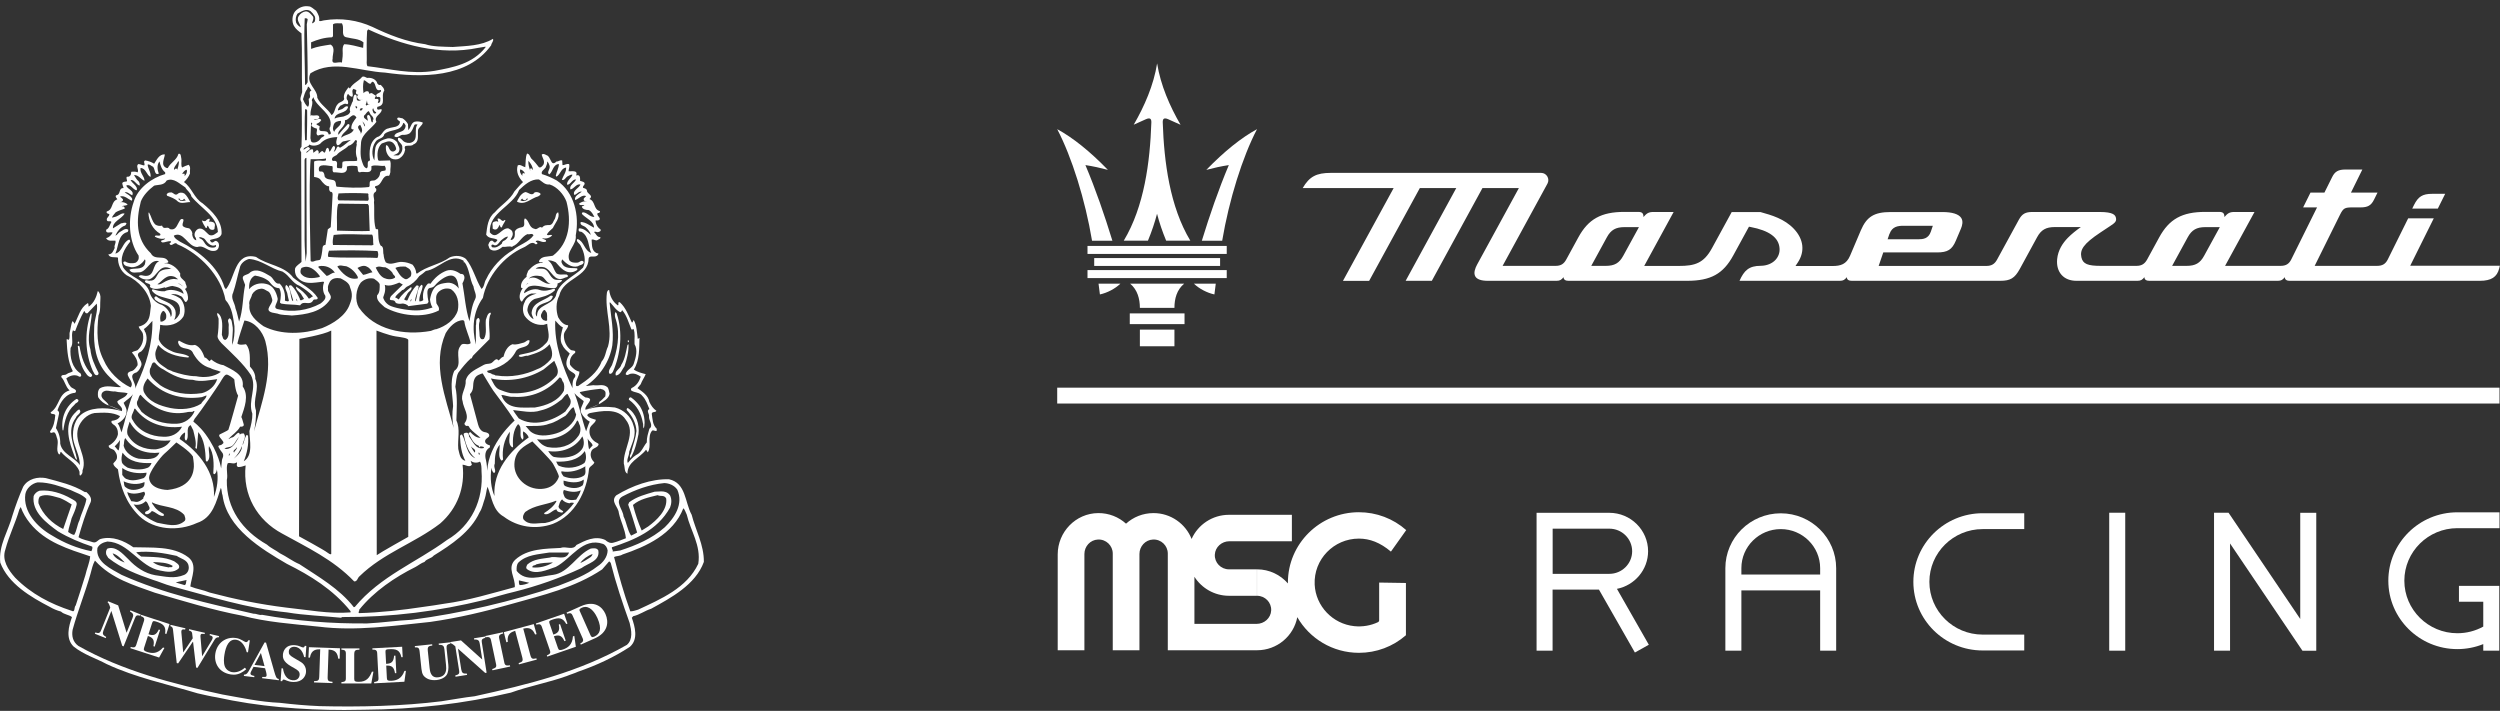 <svg width="313" height="89" viewBox="0 0 313 89" fill="none" xmlns="http://www.w3.org/2000/svg">
<rect x="0" y="0" width="313" height="89" fill="#333333" stroke="none"/>
<g clip-path="url(#clip0_973_17883)">
<path d="M23.107 73.251L23.114 73.234V73.232L23.107 73.251Z" fill="white"/>
<path d="M83.399 62.425L83.396 62.427L83.409 62.422L83.399 62.425Z" fill="white"/>
<path d="M75.407 71.306L75.408 71.305L75.404 71.302L75.407 71.306Z" fill="white"/>
<path d="M11.893 70.222L11.896 70.221L11.874 70.212L11.893 70.222Z" fill="white"/>
<path d="M9.106 78.857H9.111L9.092 78.852L9.106 78.857Z" fill="white"/>
<path d="M35.042 87.973V87.995L35.045 87.973H35.042Z" fill="white"/>
<path d="M87.448 70.591L87.438 70.588H87.448V70.591ZM87.425 70.582C86.01 73.622 82.674 75.029 79.892 76.329C79.571 76.415 79.27 76.541 78.916 76.543C78.105 74.326 77.48 72.043 76.879 69.738C77.151 69.597 77.615 69.638 77.942 69.42C80.893 68.425 84.293 66.892 85.556 63.633C85.749 63.785 85.837 64.157 85.982 64.432C86.46 66.47 87.788 68.282 87.425 70.583V70.582ZM78.903 76.564V76.565C78.903 76.565 78.903 76.565 78.903 76.564ZM78.484 80.74C72.57 84.121 66.115 85.7 59.424 87.171C58.066 87.321 56.6 87.605 55.26 87.8C50.406 88.407 45.033 88.532 40.026 88.407C38.299 88.338 36.724 88.189 35.043 87.994C32.557 87.886 30.229 87.366 27.856 86.953C21.616 85.61 15.338 83.989 9.811 80.87C9.112 80.363 8.959 79.617 9.09 78.855V78.851C9.74 76.471 10.664 74.221 11.332 71.84C11.486 71.279 11.594 70.714 11.874 70.211L11.891 70.184L11.91 70.207C13.976 72.474 16.732 73.253 19.389 74.209C23.014 75.269 26.595 76.372 30.342 77.087H30.346C33.318 77.883 36.62 78.124 39.855 78.45C44.578 79.057 49.364 78.319 53.853 77.867C57.344 77.37 60.732 76.568 64.052 75.612C67.981 74.507 71.968 73.58 75.391 71.29H75.39L76.257 70.292L76.27 70.279L76.287 70.292L76.459 70.464L76.463 70.468V70.477C77.113 73.053 77.951 75.538 78.835 78.005V78.009C79.052 78.896 79.273 80.073 78.484 80.739M8.928 76.457H8.924L8.922 76.471L8.918 76.479L8.924 76.458C6.358 75.616 3.926 74.38 1.901 72.33C1.017 71.335 0.204 70.108 0.679 68.781V68.777C1.129 67.072 1.928 65.493 2.423 63.784L2.595 63.478C2.852 64.2 3.26 64.902 3.747 65.496C5.691 67.899 8.581 68.747 11.292 69.654C11.224 70.445 10.859 71.218 10.688 72.013L10.711 72.017V72.02L10.688 72.012C10.301 73.285 9.892 74.537 9.482 75.793C9.35 75.908 9.353 76.147 9.308 76.326C9.291 76.411 9.259 76.48 9.21 76.511C9.193 76.52 9.171 76.526 9.143 76.526C9.093 76.526 9.024 76.506 8.93 76.457M4.969 62.148H4.97V62.151L4.969 62.148ZM4.983 62.167C5.807 61.761 6.73 62.167 7.53 62.362C8.038 62.578 8.551 62.871 8.976 63.154L7.913 66.231C6.585 65.582 5.351 64.442 4.818 63.007C4.795 62.711 4.802 62.393 4.982 62.168M3.177 61.847C3.309 61.132 3.997 60.525 4.71 60.393C4.741 60.393 4.772 60.393 4.802 60.393C6.214 60.393 7.584 60.902 8.833 61.349C9.501 61.694 10.254 61.866 10.819 62.471C10.665 63.426 10.192 64.227 9.952 65.137C9.651 65.721 9.628 66.413 9.285 66.975C9.005 66.93 8.726 66.739 8.531 66.608C8.594 66.065 8.852 65.44 8.961 64.898C9.199 64.355 9.457 63.815 9.587 63.232C9.718 62.774 9.199 62.602 8.919 62.431C7.751 61.756 6.308 61.303 4.967 61.434C4.647 61.521 4.322 61.801 4.213 62.105C3.957 64.096 5.832 65.481 7.254 66.523C8.616 67.341 10.037 67.93 11.526 68.428C11.634 68.577 11.526 68.835 11.44 69.012C9.694 68.663 8.053 67.994 6.545 67.061C4.645 66.001 2.855 64.052 3.175 61.847M69.174 70.434V70.438L69.187 70.456C68.401 70.913 67.581 71.112 66.692 71.044H66.674L66.67 71.03C66.647 70.961 66.657 70.905 66.693 70.868C66.729 70.832 66.779 70.814 66.833 70.795C66.941 70.764 67.072 70.741 67.131 70.664L67.135 70.66L67.139 70.656C67.833 70.461 68.42 70.461 69.174 70.415V70.436V70.434ZM73.761 69.872C73.414 70.089 73.089 70.306 72.72 70.461L72.658 70.484L72.694 70.43C72.914 70.077 73.587 69.557 74.151 69.38L74.187 69.371L74.177 69.407C74.133 69.609 73.915 69.785 73.761 69.87V69.872ZM64.966 72.692V72.665L64.991 72.669L66.2 72.95L66.259 72.964L66.205 72.991C65.988 73.099 65.51 73.254 65.072 73.254H65.064L65.06 73.245C64.943 73.104 64.97 72.842 64.966 72.692ZM15.578 70.379L15.555 70.414C15.013 70.196 14.319 69.831 14.121 69.319L14.102 69.278L14.143 69.292C14.714 69.468 15.164 69.968 15.573 70.375C15.573 70.376 15.576 70.377 15.578 70.379ZM23.368 72.615L23.35 72.655C23.264 72.837 23.36 73.15 23.12 73.254H23.107L22.073 72.951L22.006 72.928L22.073 72.909C22.484 72.778 22.918 72.734 23.323 72.624L23.368 72.615ZM19.147 70.369L19.21 70.373C20.049 70.414 20.897 70.414 21.591 70.83L21.604 70.834V70.848C21.604 70.915 21.581 70.966 21.541 70.987C21.5 71.01 21.451 71.014 21.401 71.014C21.302 71.01 21.193 70.991 21.145 71.037L21.135 71.045L21.126 71.041C20.522 70.91 19.719 70.848 19.195 70.409L19.145 70.368L19.147 70.369ZM12.198 68.6C12.456 68.102 12.93 67.907 13.447 67.798C16.122 67.884 17.503 70.98 20.048 71.432C20.828 71.604 21.816 71.758 22.403 71.129C22.574 70.677 22.033 70.46 21.798 70.265C20.59 69.681 19.061 69.745 17.675 69.681C17.462 69.509 17.246 69.378 17.052 69.138C18.734 68.943 20.525 69.246 22.123 69.595C22.638 69.961 23.481 70.07 23.612 70.849C23.72 71.347 23.458 71.804 23.07 71.975C21.816 72.496 20.742 72.193 19.426 72.016C18.131 71.781 17.03 71.043 16.06 70.006C15.303 69.267 14.486 68.336 13.447 68.685C13.255 68.878 13.232 69.204 13.317 69.462L13.557 69.852C15.261 71.195 17.201 71.929 19.163 72.603C19.876 72.816 20.652 73.164 21.449 73.381C26.263 74.658 30.815 76.151 35.948 76.672C38.086 77.038 40.567 77.124 42.722 77.343L42.809 77.256C49.152 77.274 54.826 76.541 60.736 75.088C62.008 74.743 63.109 74.395 64.404 74.091C67.249 73.38 70.1 72.385 72.795 71.126C73.593 70.519 75.15 70.263 74.91 68.917C74.739 68.573 74.284 68.636 73.963 68.682C72.213 69.459 71.203 71.71 69.258 71.971C67.706 72.143 65.831 72.923 64.684 71.474C64.667 71.102 64.667 70.713 64.901 70.433C65.939 69.436 67.382 69.415 68.763 69.178H71.244C70.833 70.283 69.561 69.523 68.849 69.807C67.902 69.957 66.801 69.979 66.026 70.672C65.94 70.844 65.786 71.084 65.98 71.255C67.041 72.056 68.484 71.341 69.585 70.975C71.525 69.978 72.95 67.208 75.494 68.097C75.819 68.222 76.035 68.594 76.076 68.916C76.057 69.739 75.494 70.454 74.826 70.89C73.36 72.035 71.632 72.663 69.927 73.334C64.082 75.302 57.846 76.773 51.526 77.598C49.695 77.685 47.837 77.964 45.96 78.055C41.517 78.096 37.136 77.752 32.802 76.973C32.454 77.06 32.134 76.819 31.765 76.842C26.112 75.565 20.482 74.329 15.218 71.971C13.99 71.256 11.915 70.392 12.2 68.596M37.483 70.632C36.616 70.265 35.886 69.681 35.043 69.269C34.528 68.879 33.919 68.64 33.427 68.187C30.342 66.431 28.334 63.661 28.398 60.089C28.569 59.465 28.249 58.572 28.505 58.011C28.567 57.975 28.637 57.963 28.713 57.963C28.949 57.963 29.233 58.083 29.475 57.971L29.671 57.882C29.715 58.036 29.521 58.315 29.802 58.47C30.149 58.489 30.428 58.379 30.753 58.27C30.359 61.955 32.174 65.114 35.323 66.802C38.431 68.531 41.711 70.047 44.345 72.795C44.752 72.818 44.752 72.343 45.013 72.147C48.008 69.223 51.892 68.014 55.109 65.543C57.264 63.66 58.257 61.021 57.914 58.183C58.302 58.183 58.776 58.594 59.078 58.183L58.924 57.685C59.248 57.971 59.745 57.988 60.092 57.794C60.286 58.079 60.286 58.594 60.286 58.962C60.565 62.601 59.032 65.805 55.97 67.603C52.13 70.414 47.642 72.125 44.43 75.981L44.299 76.022C42.485 73.686 39.832 72.192 37.483 70.63M28.811 56.799L28.682 57.059C28.574 57.016 28.682 56.886 28.725 56.799H28.811ZM28.1 56.171C28.36 55.954 28.79 56.041 29.091 55.804C29.459 55.479 29.587 55.045 29.933 54.677C29.567 55.306 29.179 56.15 28.36 56.215L28.1 56.171ZM27.356 55.966C27.464 56.183 27.7 56.532 27.825 56.673C27.95 56.813 27.965 57.034 27.921 57.207C27.875 57.379 27.794 57.474 27.78 57.696C27.762 57.914 27.685 58.651 27.685 58.651C27.685 58.651 27.401 56.627 25.708 54.333C24.997 53.365 24.207 52.79 24.207 52.79C24.207 52.79 24.252 52.522 24.599 52.133C24.943 51.74 27.229 48.422 27.527 47.933C27.825 47.447 28.109 46.896 28.376 46.896C28.561 46.896 29.187 47.29 29.345 47.526C29.345 47.526 29.408 48.879 29.814 49.54C29.814 49.54 28.672 53.704 28.592 53.813C28.515 53.922 27.59 54.334 27.527 54.38C27.464 54.425 27.337 54.519 27.577 54.818C27.813 55.118 28.092 55.385 27.921 55.529C27.75 55.668 27.685 55.714 27.685 55.714C27.685 55.714 27.247 55.747 27.356 55.967M26.783 62.21C26.977 59.179 24.928 56.604 22.491 54.957C22.535 54.654 22.836 54.287 23.16 54.135C23.225 54.481 22.987 54.957 23.29 55.175C23.807 54.677 23.139 53.551 23.872 53.227L24.195 53.877C24.347 54.569 24.628 55.349 24.455 56.085C24.52 56.129 24.563 56.193 24.649 56.171L24.823 54.093C25.621 55.067 25.707 56.431 25.772 57.687C25.816 57.795 25.901 57.795 25.988 57.752C26.441 57.233 26.033 56.497 26.161 55.847C26.808 56.799 26.786 58.184 26.7 59.267C26.765 59.31 26.808 59.397 26.894 59.354C27.045 59.202 27.132 59.006 27.153 58.768C27.368 59.873 27.196 61.129 26.785 62.21M24.271 58.416C24.238 58.828 24.209 60.995 20.983 61.34H20.98C20.905 61.34 18.858 61.318 18.668 59.896C18.57 59.14 20.167 57.162 20.572 56.813C20.983 56.469 22.078 55.393 22.078 55.393C22.078 55.393 23.715 56.442 24.149 57.147C24.149 57.147 24.303 58.007 24.271 58.416ZM23.116 65.224C22.124 66.111 20.807 65.636 19.661 65.442C18.52 64.984 17.442 64.183 16.728 63.147C17.224 63.296 17.871 63.147 18.217 62.758C18.519 62.862 18.542 63.255 18.713 63.514C18.843 64.098 17.937 63.88 18.217 64.356C18.559 64.464 18.753 64.229 18.97 64.053V63.967C19.512 64.075 19.9 64.659 20.459 64.595C20.545 64.549 20.503 64.445 20.503 64.356C20.071 64.119 19.597 63.839 19.295 63.383C19.21 63.211 19.015 63.08 19.015 62.885C20.309 63.556 22.015 63.319 23.07 64.464C23.134 64.682 23.309 65.007 23.115 65.225M15.932 61.605C16.6 61.951 17.356 61.776 18.046 61.56L18.132 61.712C18.24 62.014 17.918 62.145 17.939 62.425C17.658 62.62 17.378 62.881 17.011 62.836C16.86 62.793 16.622 62.771 16.429 62.75C16.257 62.36 15.997 62.036 15.933 61.603M15.479 60.262C16.257 60.63 17.27 60.738 18.09 60.349C18.112 60.652 18.069 60.954 17.767 61.084C17.097 61.387 16.3 61.496 15.696 60.976C15.479 60.803 15.567 60.5 15.479 60.262ZM15.305 58.595C16.148 59.201 17.313 59.331 18.348 59.179C18.348 59.461 18.218 59.677 18.003 59.851C17.421 60.045 16.579 60.284 15.932 60.001C15.63 59.936 15.478 59.677 15.305 59.461V58.595ZM15.348 56.669C16.191 57.86 17.613 58.034 18.973 57.968C18.887 58.228 18.693 58.53 18.39 58.597C17.657 58.878 16.707 58.791 15.974 58.552C15.715 58.379 15.369 58.184 15.262 57.88C15.155 57.469 15.241 57.036 15.348 56.667M14.853 56.388C14.723 56.388 14.529 56.02 14.357 55.89C14.574 55.695 14.853 55.371 15.027 55.09C14.982 55.522 14.982 55.998 14.853 56.388ZM14.723 53.011C15.262 52.749 15.844 52.187 15.844 51.517C15.889 51.104 15.607 50.801 15.478 50.434C15.823 50.066 16.341 49.828 16.643 49.351C16.017 50.888 15.695 52.598 15.219 54.135C15.047 53.746 15.004 53.335 14.723 53.011ZM10.495 51.669C9.308 52.383 9.05 53.747 9.157 54.959C9.353 56.085 10 57.038 10 58.228C9.33 57.231 7.798 56.865 7.541 55.544C7.562 54.809 7.368 54.158 7.002 53.596C7.131 53.012 7.26 52.405 7.39 51.799C7.413 51.648 7.368 51.518 7.26 51.431H7.217V51.302C7.562 50.327 8.253 49.245 9.419 49.18C9.807 48.705 8.945 48.683 8.792 48.336C8.534 48.054 8.469 47.708 8.297 47.384C8.686 47.059 9.246 46.865 9.742 47.059C9.828 47.102 9.915 47.189 10.044 47.167C10.261 47.059 10.13 46.886 10.087 46.755C9.03 46.084 8.729 44.72 8.837 43.551C9.29 42.989 8.837 42.1 9.117 41.387C9.16 41.3 9.268 41.516 9.419 41.43C9.721 40.608 10.066 39.785 10.498 39.006L10.627 38.961C10.627 39.069 10.671 39.157 10.777 39.222H10.951L12.116 38.009C12.309 39.006 11.77 40.001 11.791 41.082C11.684 43.248 11.964 45.303 13.453 46.928C13.992 47.49 14.532 48.01 15.157 48.464C14.315 48.529 13.302 48.118 12.481 48.637C12.223 48.918 12.223 49.374 12.287 49.72C12.611 50.239 13.042 50.543 13.561 50.76L13.604 50.716C13.368 50.154 12.418 49.938 12.784 49.179C13.237 48.66 13.798 49.071 14.403 49.006C14.899 49.157 15.482 49.093 15.978 49.224C15.762 49.808 15.051 49.873 14.683 50.262C14.726 50.738 15.438 50.912 15.265 51.475C13.819 51.064 11.835 50.868 10.497 51.671M17.096 46.625C17.398 46.429 17.55 46.106 17.679 45.802C17.96 45.088 16.622 44.416 17.679 44.005C18.326 43.398 18.521 42.382 18.218 41.623C18.089 41.515 18.132 41.32 18.003 41.212C18.411 40.931 18.736 40.563 19.081 40.172C19.124 43.117 18.26 45.693 17.138 48.138L16.924 48.679C17.138 47.922 15.866 46.969 17.095 46.623M18.671 36.386C18.024 34.935 16.298 34.784 15.435 33.506C14.896 32.295 15.564 31.169 16.298 30.259C16.298 30.151 16.277 29.999 16.148 29.999C15.327 30.345 15.348 31.515 14.443 31.753C14.874 30.821 14.745 29.349 15.974 29.046C16.017 28.96 16.081 28.895 16.06 28.765C15.695 28.484 15.284 28.915 14.939 29.089C14.767 29.219 14.637 29.456 14.443 29.5C14.659 29.003 15.111 28.396 15.652 28.244C15.759 28.18 15.801 28.05 15.844 27.963C15.63 27.769 15.392 27.963 15.155 27.963L14.14 28.592C14.075 27.725 15.176 27.445 15.607 26.752C15.262 26.601 14.896 26.991 14.528 27.12L14.032 27.249C14.054 27.033 14.334 26.795 14.486 26.578C14.831 26.361 15.241 26.275 15.607 26.122C15.652 25.992 15.543 25.929 15.478 25.841H15.262C15.456 25.689 15.866 25.797 15.974 25.581C15.694 25.363 15.347 25.235 14.981 25.342C14.981 25.32 15.476 25.277 15.392 24.953C15.284 24.866 15.198 24.715 15.068 24.671V24.585C15.607 24.455 16.038 24.931 16.471 25.127C16.535 25.082 16.557 24.996 16.557 24.909C16.386 24.498 15.954 24.324 15.609 24.086C15.932 23.956 16.235 24.324 16.557 24.454C16.837 23.847 15.997 23.74 15.803 23.241C16.298 22.96 16.622 23.697 17.054 23.825C17.227 23.76 17.119 23.565 17.097 23.459C16.903 23.091 16.558 22.918 16.343 22.549C16.797 22.441 17.012 23.069 17.465 23.241C17.551 23.111 17.465 22.853 17.357 22.7C17.097 22.506 16.969 22.181 16.775 21.921C17.336 21.878 17.638 22.462 18.09 22.635C18.112 22.095 17.487 21.683 17.595 21.033C18.284 21.055 18.328 21.9 18.846 22.158C18.933 21.617 18.544 21.163 18.481 20.622C18.697 20.492 18.933 20.795 19.171 20.882C19.43 21.185 19.322 21.985 19.882 21.748C19.711 21.273 19.602 20.645 19.969 20.211C20.076 20.687 20.249 21.251 20.68 21.575V21.792C19.042 22.247 17.228 23.545 16.734 25.299C15.999 27.377 16.085 30.168 17.359 32.01C17.423 32.42 17.294 32.681 17.014 32.876C16.603 33.026 16.042 32.984 15.699 32.746C15.591 32.725 15.439 32.746 15.439 32.876C15.504 33.374 16.085 33.352 16.475 33.46C17.165 33.46 17.79 33.049 18.136 32.464C18.287 32.681 18.158 32.876 18.136 33.093C17.77 33.873 16.756 33.482 16.196 33.764C16.455 34.327 17.123 34.067 17.554 34.089C18.504 33.851 18.806 32.422 19.927 32.703C19 33.114 19.453 34.565 18.224 34.543C17.922 34.543 17.597 34.327 17.36 34.588C17.683 34.912 18.202 35.085 18.72 34.955C19.647 34.653 19.927 33.094 21.178 33.548C21.286 33.591 21.374 33.678 21.503 33.678C21.007 33.678 20.467 33.678 20.014 34.002C19.605 34.371 19.519 35.193 18.806 35.129C18.569 35.237 18.202 34.889 18.136 35.258C18.309 35.584 19 35.431 18.763 35.93C19.28 36.364 20.078 36.105 20.64 35.975L20.683 36.04C20.986 35.953 21.266 35.823 21.589 35.8C22.085 35.908 22.689 35.996 22.926 36.559L22.991 36.797C22.322 36.364 21.309 36.105 20.596 36.472C20.014 36.494 19.648 36.364 19.129 36.213C19 36.256 19 36.407 19.086 36.472C20.099 37.772 22.904 36.885 22.495 39.265C22.344 39.568 22.128 39.916 21.805 40.045C21.999 39.699 22.044 39.265 21.956 38.876C21.568 37.751 20.338 37.773 19.56 37.101C19.474 37.101 19.409 37.123 19.345 37.209C19.259 37.555 19.69 37.685 19.884 37.838C20.423 38.119 21.199 38.119 21.459 38.877C21.48 39.115 21.588 39.483 21.372 39.679C21.351 39.137 20.877 38.51 20.293 38.185C19.473 37.947 18.848 37.255 18.675 36.389M22.038 34.957C21.627 34.849 21.153 35.022 20.743 35.216C20.397 35.389 20.074 35.692 19.707 35.585C20.354 35.216 20.828 34.221 21.907 34.676L22.295 34.957C22.317 35 22.188 34.935 22.037 34.957M22.922 35.887C22.728 35.692 22.446 35.584 22.254 35.431C22.512 35.539 22.771 35.692 22.922 35.887ZM20.419 38.918C20.613 38.94 20.699 39.157 20.786 39.307C20.851 39.61 20.851 39.999 20.548 40.131C20.419 40.239 20.289 40.282 20.094 40.26C20.008 39.785 20.051 39.221 20.417 38.918M25.273 49.222C23.439 49.504 21.564 49.244 20.053 48.226C19.427 47.664 18.501 47.123 18.802 46.126C18.996 45.887 18.974 45.26 19.384 45.391C19.709 45.759 20.053 46.083 20.463 46.256C21.564 46.971 22.794 47.555 24.152 47.555C25.123 47.858 26.266 47.577 27.194 47.469C26.914 48.357 26.137 49.006 25.273 49.224M21.325 51.084C20.03 50.803 18.606 50.325 18.003 49.049C17.786 48.444 18.132 47.86 18.477 47.382C20.246 49.397 22.77 50.088 25.272 49.72L25.855 49.504C25.855 49.893 25.359 50.175 25.186 50.543C24.086 51.235 22.662 51.343 21.324 51.084M22.123 53.054C20.483 53.119 18.951 52.641 17.723 51.56C17.507 51.149 16.99 50.78 17.184 50.217C17.378 49.979 17.313 49.633 17.593 49.417C19.039 51.084 21.11 52.057 23.333 51.625C23.57 51.538 23.893 51.581 24.109 51.56C24.174 51.538 24.131 51.452 24.238 51.473H24.368C23.978 52.403 23.116 53.011 22.124 53.054M20.419 54.677C18.994 54.656 17.376 54.007 16.643 52.643C16.212 52.124 16.73 51.713 16.816 51.172H16.924C18.346 53.033 20.526 53.704 22.791 53.423C22.316 54.331 21.41 54.742 20.417 54.677M19.966 56.669C19.512 57.687 18.348 57.471 17.355 57.427C16.534 57.253 15.672 56.647 15.478 55.804C15.564 55.501 15.478 55.111 15.695 54.85C16.643 56.344 18.391 56.865 19.966 56.669ZM19.513 56.258C18.067 56.323 16.645 55.717 15.975 54.418C15.803 53.877 16.083 53.315 16.234 52.794C17.247 54.699 19.296 55.349 21.369 55.133C20.936 55.868 20.269 56.129 19.513 56.258ZM29.675 55.975C29.696 56.279 29.373 56.409 29.307 56.667C29.048 56.386 29.567 56.257 29.675 55.975ZM30.3 55.847C30.322 56.474 29.739 57.038 29.264 57.427C29.696 57.016 30.063 56.431 30.3 55.847ZM20.873 22.596C21.758 22.207 22.491 23.029 23.202 23.463C23.396 23.851 23.892 24.135 23.957 24.587C25.122 26.06 27.215 27.055 27.279 29.046C26.999 29.242 26.654 29.608 26.2 29.414C25.789 29.133 25.402 28.396 24.777 28.678C24.453 28.873 24.259 29.264 24.409 29.631C24.539 29.761 24.539 29.934 24.582 30.086C24.237 30.021 24.106 29.653 24.064 29.372C24.151 29.134 23.935 28.766 23.698 28.593C23.418 28.549 23.137 28.507 22.921 28.332C22.64 28.008 23.353 27.337 22.662 27.424C22.208 27.9 22.145 28.939 21.259 28.68C21.001 28.247 20.483 28.853 20.289 28.247C19.987 28.334 19.663 28.269 19.426 28.096C19.016 27.662 18.951 27.099 18.671 26.623H18.585C18.606 27.642 19.061 28.68 20.052 29.265L20.095 29.415C19.901 29.654 19.426 29.307 19.384 29.633C19.773 29.849 20.226 29.979 20.679 29.849C20.592 30.152 19.859 30.022 20.292 30.347C20.679 30.39 21.025 30.129 21.413 30.217V30.347C21.327 30.347 21.284 30.455 21.218 30.498C21.218 30.563 21.305 30.606 21.37 30.67C21.672 30.713 21.93 30.215 22.21 30.583C25.037 31.774 27.67 34.523 28.23 37.554C29.071 38.464 29.179 39.72 29.353 40.844C29.396 41.688 29.308 42.468 29.093 43.182C28.985 42.425 29.265 41.452 29.093 40.715C29.028 40.41 29.05 39.978 28.726 39.848C28.381 40.129 28.662 40.367 28.64 40.715C28.575 41.364 28.812 42.209 28.23 42.555C27.864 42.555 27.907 42.164 27.776 41.926C27.798 41.103 28.035 39.718 27.238 39.178C27.088 39.392 27.324 39.675 27.367 39.891C27.388 40.671 27.345 41.407 27.238 42.1C27.259 42.469 27.518 42.706 27.733 42.967C28.942 44.158 30.473 45.522 31.422 46.971C32.221 48.55 30.99 50.132 31.593 51.798C31.615 52.512 31.422 53.27 31.228 53.964C31.228 55.088 31.746 57.016 30.517 57.75C30.927 56.777 31.165 55.608 31.056 54.548C30.97 54.525 30.906 54.373 30.84 54.503C30.626 54.892 30.538 55.348 30.386 55.759C30.343 55.217 30.927 54.784 30.517 54.265C30.324 54.265 30.154 54.265 30.025 54.412C30.025 54.418 30.024 54.42 30.021 54.416C30.022 54.415 30.025 54.414 30.025 54.412C30.029 54.381 29.985 54.216 29.89 54.178C29.567 54.243 29.395 54.676 29.091 54.764C28.899 54.764 28.768 54.957 28.596 54.957C29.07 54.438 29.739 54.049 30.063 53.422C30.278 53.442 30.559 53.398 30.517 53.139C30.409 52.836 30.365 52.49 30.215 52.209C30.603 51.019 31.208 49.567 30.386 48.377C30.603 46.819 28.985 46.276 27.97 45.714C27.431 45.649 26.893 45.368 26.439 45L26.244 45.218C26.03 45.11 25.9 44.785 25.619 44.764C25.404 44.157 25.059 43.42 24.411 43.182C23.656 43.355 23.007 42.966 22.403 42.641C22.254 42.728 22.295 42.922 22.338 43.01C22.662 43.962 23.849 43.313 24.194 44.266C24.711 45.153 25.361 45.824 26.352 46.084C26.74 46.322 27.236 46.344 27.647 46.56C26.783 47.209 25.576 47.318 24.54 47.101C23.569 47.101 22.555 46.82 21.627 46.516C21.39 46.343 21.045 46.343 20.829 46.126C20.291 45.736 19.513 45.348 19.47 44.589C19.362 44.048 19.621 43.681 19.793 43.182C20.72 44.265 22.123 44.654 23.569 44.764C23.59 44.719 23.677 44.699 23.655 44.633C23.073 44.243 22.295 44.308 21.669 44.048C20.979 43.767 20.137 43.27 19.878 42.469C19.857 41.841 20.072 41.3 20.051 40.671C21.172 40.909 22.38 40.585 22.984 39.589C23.244 38.917 23.115 37.965 22.576 37.381C22.208 37.142 21.841 36.925 21.41 36.883C21.777 36.754 22.208 36.839 22.576 37.055C23.072 37.142 23.093 38.354 23.524 37.511C23.589 37.035 23.438 36.559 23.158 36.169C23.632 36.018 23.179 35.585 23.201 35.303C22.921 34.957 22.423 34.74 22.576 34.265C22.186 33.506 21.346 32.901 20.548 32.965C20.72 32.879 20.957 32.987 21.087 32.794C20.676 31.797 19.383 32.707 18.885 31.711C16.987 29.936 17.03 27.577 17.634 25.218C17.937 24.459 18.584 23.788 19.295 23.246C19.791 23.096 20.525 23.246 20.87 22.597M22.297 20.214H22.405C22.383 20.648 22.297 20.972 22.167 21.297C22.124 21.383 22.254 21.081 22.081 21.125C21.952 21.06 21.843 21.212 21.801 21.297C21.693 20.929 22.146 20.583 22.297 20.214ZM23.375 21.254C23.482 21.556 23.31 21.839 23.116 22.055V21.753H22.793C22.942 21.579 23.116 21.277 23.375 21.255M27.021 30.67C27.021 30.67 27.217 31.005 26.612 31.005C26.007 31.005 25.693 30.566 25.526 30.271C25.359 29.978 25.15 29.886 24.994 29.848L24.951 29.675C24.951 29.675 25.485 29.727 25.672 29.978C25.86 30.229 26.366 31.005 27.021 30.67ZM29.178 36.667C29.523 35.671 29.717 34.589 30.02 33.549C30.106 32.986 30.668 32.553 31.185 32.423C32.759 32.531 33.903 33.658 35.37 34.004C36.277 34.523 36.579 35.454 37.529 35.8C38.111 36.148 38.736 36.602 39.19 37.1C38.973 37.164 38.866 37.381 38.651 37.381C38.263 36.752 37.658 36.255 37.076 35.887C36.989 36.343 37.636 36.579 37.787 36.97L38.067 37.425C37.915 37.469 37.55 37.815 37.529 37.382C37.248 36.797 36.989 36.191 36.449 35.715C36.342 35.715 36.189 35.715 36.169 35.845L36.708 37.597L36.622 37.705C36.298 37.1 36.492 36.082 35.824 35.671C35.586 35.995 35.846 36.363 35.953 36.667C36.018 36.991 36.083 37.337 36.169 37.64C36.061 37.835 35.846 37.662 35.673 37.64C35.739 36.862 35.587 36.06 35.005 35.498C34.357 35.627 34.294 34.761 33.71 34.501C33.02 34.09 32.112 33.549 31.336 34.09C31.034 34.501 30.129 34.328 30.472 35.087L30.689 35.671C30.365 37.228 30.451 38.787 29.933 40.26C29.783 39.741 29.696 39.134 29.481 38.593C29.416 37.944 28.833 37.337 29.179 36.668M37.074 37.382C37.139 37.49 37.224 37.619 37.247 37.75C37.182 37.685 37.031 37.532 37.074 37.382ZM33.213 42.684C34.271 46.647 32.739 50.37 31.81 54.007C31.961 53.205 32.091 52.253 32.047 51.387C31.572 50.001 32.565 48.702 31.961 47.424C32.004 46.862 31.703 46.321 31.292 45.887C31.248 44.914 31.421 43.831 30.796 43.095C30.451 43.139 29.998 43.247 29.717 43.009C29.955 42.013 30.299 41.081 30.6 40.129C31.917 40.281 32.865 41.515 33.212 42.683M41.471 41.388V69.355C41.471 69.355 41.418 69.523 40.998 69.188C40.583 68.852 37.438 67.146 37.438 67.146L37.483 42.428C37.483 42.428 40.489 41.921 41.471 41.387M31.55 36.883C31.724 36.537 32.132 36.211 32.543 36.169C32.997 36.04 33.298 36.386 33.623 36.516C33.924 36.776 33.969 37.144 34.077 37.469C34.249 38.053 32.956 38.81 34.077 39.136C34.292 39.18 34.508 39.222 34.746 39.265C35.285 39.482 35.932 39.417 36.537 39.503C38.306 39.373 40.289 39.092 41.347 37.469C41.649 36.971 40.959 36.624 41.067 36.171C41.002 35.825 41.153 35.587 41.304 35.261C41.605 34.807 42.146 34.763 42.642 34.85C43.05 35.066 43.547 35.304 43.763 35.758C43.849 36.106 44.021 36.409 44.043 36.798C44.086 37.274 43.957 37.665 43.806 38.054C43.31 39.548 41.67 40.543 40.312 41.085C37.96 41.843 35.221 41.972 32.999 40.847C32.114 40.22 31.1 39.418 31.23 38.185C31.1 37.666 31.467 37.34 31.553 36.887M39.858 33.463L39.901 33.333C40.742 33.182 41.476 33.483 41.929 34.133C41.476 34.133 41.304 34.48 40.894 34.544L39.858 33.462V33.463ZM40.029 34.676C39.21 34.87 38.174 34.978 37.657 34.221C37.57 34.004 37.635 33.745 37.743 33.549C38.671 33.094 39.469 33.789 40.029 34.544V34.674V34.676ZM37.398 2.009C37.053 2.55 37.613 2.984 37.657 3.416C37.398 3.286 37.202 3.092 37.074 2.832C36.967 2.443 37.031 2.032 37.247 1.707C37.721 1.446 38.305 1.035 38.865 1.383C39.081 1.578 39.231 1.751 39.361 1.967C39.512 2.162 39.469 2.486 39.404 2.702C39.296 2.832 39.188 2.897 39.059 2.92C39.124 2.639 39.319 2.379 39.188 2.075C38.95 1.794 38.671 1.425 38.283 1.425C37.915 1.468 37.593 1.706 37.399 2.009M41.69 4.542V3.048C41.992 2.811 42.445 2.962 42.811 2.919L42.898 3.135C43.069 3.654 42.682 4.564 43.394 4.672C44.126 4.867 44.904 4.822 45.507 5.299L45.464 5.992C44.688 5.819 43.934 5.559 43.092 5.537C42.768 5.927 42.962 6.619 42.898 7.052L42.811 7.832C42.359 7.657 41.432 8.243 41.647 7.334C41.604 6.815 42.058 5.97 41.387 5.581C40.568 5.71 39.704 5.819 38.95 6.121V5.298C39.77 4.952 40.611 4.692 41.561 4.671L41.69 4.541V4.542ZM45.92 7.291C45.92 6.166 45.877 5.213 45.963 3.87L46.092 3.676C50.278 5.624 55.068 6.988 59.878 5.992L60.785 5.84V5.927C59.145 8.005 56.751 8.437 54.4 8.87C51.444 9.346 48.791 8.61 46.007 8.286C45.835 7.961 45.943 7.679 45.921 7.29M38.519 10.3C38.411 10.408 38.389 10.646 38.195 10.625C38.174 7.615 38.024 5.018 38.152 2.29C38.303 2.29 38.517 2.268 38.517 2.463L38.41 3.047C38.453 5.473 38.539 7.81 38.517 10.299M38.993 11.34C38.476 11.535 39.101 12.119 38.648 12.38C38.67 12.747 38.778 13.051 38.562 13.376C38.237 13.158 38.088 12.769 37.935 12.423C38.066 11.99 38.174 11.493 38.453 11.167L38.562 10.842C38.778 10.907 38.842 11.188 38.992 11.34M39.231 12.162C39.663 13.481 41.755 14.261 41.346 15.885C41.001 16.274 41.82 16.815 41.151 16.837C40.979 15.97 39.706 16.923 40.029 15.842C39.943 15.669 39.555 15.69 39.641 15.496C39.858 15.431 40.095 15.256 40.223 15.04C39.986 14.585 39.533 15.235 39.275 14.954C39.339 14.954 39.857 14.997 39.986 14.714C39.943 14.217 39.296 14.585 38.993 14.412L38.907 14.541C38.756 13.849 39.167 13.308 39.101 12.701C38.928 12.485 39.187 12.334 39.23 12.161M39.64 16.085C39.811 16.366 39.424 16.777 39.811 16.972C40.051 16.904 40.375 16.754 40.61 16.927C40.587 17.099 40.352 17.145 40.222 17.253C39.966 17.643 39.595 17.901 39.144 17.837C38.842 17.729 38.95 17.512 38.864 17.294L38.95 15.347C39.012 15.347 39.036 15.411 39.098 15.457C39.036 15.543 38.973 15.65 38.99 15.759C39.19 15.931 39.384 16.062 39.64 16.085ZM38.195 13.677C38.303 13.677 38.454 13.7 38.454 13.829C38.476 15.02 38.432 16.384 38.411 17.509C38.368 17.595 38.282 17.552 38.195 17.552C38.131 16.189 38.131 14.955 38.195 13.677ZM38.398 31.695L38.266 32.758C38.266 32.758 38.133 30.963 38.133 30.001V20.064C38.133 20.064 38.133 19.765 38.365 19.765L38.398 31.695ZM42.231 17.163C42.166 17.465 41.971 17.898 42.231 18.181C42.554 18.224 42.685 17.813 42.964 17.705L43.935 17.51C43.503 17.791 43.093 18.224 42.64 18.462C42.488 18.548 42.445 18.332 42.316 18.332C42.058 18.482 42.123 18.895 41.777 19.004C41.884 18.809 41.992 18.57 41.928 18.375C41.863 18.332 41.82 18.245 41.733 18.289C41.496 18.506 41.496 18.809 41.238 19.004C41.173 18.874 41.238 18.613 41.022 18.506C40.656 18.55 40.85 19.502 40.397 18.918C40.158 18.896 40.052 19.199 39.858 19.264C39.944 19.199 39.944 18.831 39.684 18.788L39.231 19.134L39.188 18.723C38.843 18.571 38.628 19.004 38.368 19.134C38.239 18.896 39.145 18.744 38.648 18.42C38.368 18.377 38.237 18.723 37.978 18.723C38.109 18.312 38.605 18.462 38.734 18.094C39.122 18.333 39.706 18.246 40.072 18.008C40.633 17.357 41.475 17.184 42.229 17.163M41.777 15.626C41.906 15.236 42.316 15.15 42.683 15.128C42.834 15.755 41.971 15.993 41.841 16.514C41.626 16.233 41.669 15.993 41.777 15.626ZM43.59 13.374C43.288 13.135 43.05 13.591 42.77 13.677L42.316 13.829C42.273 13.613 42.467 13.418 42.597 13.245C42.856 13.158 43.156 12.855 43.438 13.05C43.675 13.028 43.567 12.726 43.546 12.595C43.309 12.378 43.396 12.097 43.503 11.837L43.589 11.751C43.697 11.923 43.869 12.097 44.085 12.117C44.345 11.858 43.913 11.403 44.257 11.122C44.431 11.252 44.753 11.187 44.559 11.533C44.559 11.598 44.559 11.773 44.71 11.836H44.839C44.884 11.966 44.71 11.944 44.71 12.052C44.688 12.269 44.859 12.465 45.055 12.508C45.127 12.519 45.19 12.519 45.246 12.507C45.308 12.474 45.369 12.442 45.421 12.421C45.365 12.467 45.308 12.493 45.246 12.507C45.105 12.58 44.946 12.654 44.796 12.595C44.473 12.444 44.884 11.881 44.431 11.837C44.129 12.097 44.3 12.595 44.085 12.834C43.998 13.201 43.654 13.526 43.849 13.959C43.741 14.391 43.353 14.434 43.007 14.586C42.62 14.672 42.209 14.672 41.886 14.847C42.037 13.938 43.353 14.328 43.59 13.374ZM45.553 10.041C45.877 10.106 46.049 10.473 46.372 10.495C46.523 10.408 46.502 10.171 46.719 10.257C47.15 10.538 46.911 11.513 47.667 11.253C47.927 11.708 46.74 11.621 47.215 12.162C47.365 12.117 47.581 12.075 47.624 12.292C47.603 12.509 47.667 12.811 47.41 12.877H47.302C47.302 12.704 47.539 12.488 47.258 12.38C47.064 12.336 46.999 12.488 46.913 12.293C46.936 12.185 47.128 12.077 46.999 11.925C46.762 11.882 46.545 11.471 46.288 11.754C46.137 11.667 46.223 11.408 46.007 11.429C45.835 11.384 45.642 11.516 45.511 11.667C45.447 11.105 45.404 10.649 45.556 10.043M46.955 14.22C46.717 14.22 46.696 13.959 46.631 13.786C46.631 13.699 46.651 13.548 46.761 13.591C46.761 13.786 46.91 13.98 47.084 14.046C47.148 14.176 46.998 14.176 46.955 14.22ZM45.784 13.107C45.784 13.107 45.886 12.893 45.948 12.553C45.948 12.865 46.05 13.031 46.05 13.031C46.05 13.031 46.263 13.023 46.336 13.018C46.133 13.022 45.873 13.218 45.873 13.218L45.784 13.107ZM46.588 15.344C46.351 15.106 46.523 14.499 46.092 14.37C45.812 14.564 46.071 14.867 46.049 15.128C45.855 14.91 45.424 14.803 45.596 14.456C45.812 14.326 45.898 13.98 46.18 13.915L46.417 14.37C46.611 14.543 46.783 14.716 46.762 14.998L46.676 14.955C46.653 15.085 46.762 15.214 46.588 15.344ZM45.293 15.171C45.509 15.279 45.726 15.561 45.704 15.843C45.487 15.649 45.553 15.346 45.293 15.171ZM45.165 13.548C45.251 13.569 45.358 13.525 45.424 13.591C45.402 13.699 45.295 13.742 45.251 13.829H45.057C45.014 13.699 45.144 13.634 45.165 13.548ZM45.293 16.514L45.164 16.795C45.272 16.339 44.409 15.972 45.099 15.626C45.228 15.907 45.423 16.211 45.292 16.514M44.474 17.552C44.907 17.53 44.539 17.898 44.668 18.093C44.539 18.569 44.496 19.327 44.711 19.803V20.127C44.129 20.236 43.33 20.084 42.899 20.257C42.791 20.56 42.942 20.798 42.77 21.079L42.231 21.036C42.06 20.755 42.425 20.236 41.929 20.127C41.821 20.171 41.649 20.171 41.562 20.041C41.519 19.652 41.886 19.565 42.146 19.414C42.554 18.895 43.203 18.721 43.635 18.244C43.98 18.179 44.281 17.898 44.477 17.552M44.531 13.245L44.731 13.395C44.731 13.395 44.681 13.672 44.581 13.546C44.481 13.421 44.531 13.243 44.531 13.243M43.546 15.539C43.181 15.972 42.705 16.406 42.382 16.88C42.123 16.318 43.353 15.885 43.181 15.04C43.719 15.105 44.129 13.894 44.626 14.716C44.28 15.171 43.978 15.539 43.978 16.08C44.064 16.188 44.172 16.231 44.302 16.209C44 16.902 43.202 16.794 42.728 17.249C42.749 16.62 43.719 16.339 43.764 15.626C43.699 15.539 43.635 15.517 43.547 15.539M46.502 21.21V20.799C47.019 20.582 47.623 20.843 48.163 20.755C48.271 20.928 48.356 21.145 48.249 21.34C48.012 21.427 47.666 21.34 47.58 21.665C47.58 22.032 47.321 22.357 47.041 22.508C46.804 22.726 46.265 22.443 46.286 22.921C46.243 23.094 46.351 23.31 46.178 23.418C44.861 23.568 43.395 23.483 42.145 23.373C41.971 23.157 42.166 22.681 41.733 22.55C41.367 22.442 40.871 22.507 40.654 22.117C40.59 21.901 40.633 21.663 40.396 21.512C40.265 21.404 40.028 21.577 39.942 21.382C39.704 20.321 41.086 20.798 41.603 20.798C41.732 21.036 41.517 21.404 41.774 21.577C42.313 21.512 43.22 21.944 43.435 21.209V20.841C43.823 20.712 44.297 20.755 44.709 20.798C44.882 21.036 44.665 21.555 45.053 21.577C45.506 21.382 46.327 21.815 46.499 21.209M46.998 17.79C47.278 17.271 47.991 17.424 48.119 16.795C48.83 16.123 50.168 16.535 50.493 15.388C50.664 15.388 50.664 15.582 50.773 15.669C50.816 15.863 50.708 16.123 50.534 16.296C50.168 16.62 49.477 16.535 49.369 17.055C49.758 17.379 50.039 16.903 50.405 16.88C50.707 16.903 51.01 16.858 51.269 16.708C51.614 16.406 51.723 16.016 51.895 15.626C52.003 15.539 52.154 15.582 52.283 15.582C51.744 16.211 52.479 17.444 51.529 17.833C51.226 17.963 50.774 17.898 50.493 17.66C50.299 17.465 50.125 17.227 49.866 17.249C49.607 17.703 50.427 17.941 50.362 18.417C50.427 18.851 50.233 19.241 49.866 19.457H49.241C49.456 19.327 49.823 19.284 49.952 18.959C50.148 18.527 49.803 18.202 49.738 17.835C49.413 17.424 48.874 17.25 48.486 17.337C47.882 17.488 47.126 17.813 46.998 18.506C46.911 19.004 46.911 19.674 46.868 20.087C46.502 19.437 46.545 18.442 46.998 17.791M46.588 29.372C46.805 29.718 46.653 30.238 46.762 30.628L46.588 30.714L41.692 30.671C41.605 30.26 41.692 29.806 41.778 29.415C43.482 29.222 44.95 29.394 46.588 29.372ZM42.316 25.584L42.467 25.497L46.048 25.541L46.178 25.758L46.286 28.918C45.165 28.962 43.633 28.918 42.188 28.874C42.231 27.835 42.08 26.537 42.317 25.585M45.832 25.13L42.38 25.085C42.165 24.824 42.359 24.501 42.38 24.218C43.501 24.154 44.839 24.154 46.046 24.218L46.133 24.305C46.046 24.586 46.391 25.258 45.831 25.128M40.149 22.526C40.383 22.856 40.812 23.355 41.209 23.322V23.72C41.209 23.72 41.277 24.018 41.409 24.018C41.541 24.018 41.643 24.087 41.643 24.354C41.643 24.62 41.409 28.441 41.409 28.441L41.044 28.707L40.746 30.667C40.746 30.667 40.417 30.631 40.385 31.028C40.349 31.431 40.218 32.458 40.052 32.527C39.885 32.595 39.622 32.595 39.455 32.658C39.288 32.726 39.09 32.826 38.892 32.695C38.892 32.695 38.627 22.823 38.892 19.93C38.892 19.93 40.448 19.962 40.815 19.831V20.067C40.815 20.067 40.615 20.167 40.349 20.13C40.087 20.098 39.555 20.067 39.325 20.229V22.158C39.325 22.158 39.92 22.191 40.15 22.524M47.256 31.428C47.387 31.666 47.387 32.078 47.256 32.295C45.293 32.187 43.115 32.338 41.108 32.165C41.001 31.949 41.108 31.624 41.195 31.386C43.266 31.321 45.336 31.321 47.256 31.43M48.249 33.463C48.594 33.614 48.918 33.854 49.155 34.177C49.155 34.416 49.543 34.501 49.456 34.761C49.047 35.042 48.508 35 48.075 34.805C47.58 34.566 47.278 33.982 47.039 33.506C47.493 33.225 47.729 33.484 48.248 33.463M50.774 33.376C50.968 33.526 51.27 33.593 51.399 33.874C51.529 34.069 51.529 34.436 51.399 34.631C51.161 34.804 50.925 35.087 50.622 34.891C50.04 34.588 49.867 34.047 49.501 33.549C49.932 33.333 50.322 33.376 50.774 33.376ZM52.489 34.566C52.745 34.389 53.085 34.144 53.319 33.924C54.977 33.679 56.301 31.642 58.022 32.629L58.067 32.758C58.067 32.803 58.047 32.867 58.112 32.888L58.154 32.802C58.795 33.678 58.773 34.913 59.287 35.879C59.339 36.42 59.758 36.952 59.486 37.455C59.048 38.307 58.957 39.283 58.779 40.218C58.278 38.733 58.183 37.002 57.898 35.471C58.066 35.164 58.273 34.772 58.053 34.428C57.965 34.32 57.834 34.281 57.683 34.304C57.181 33.967 56.592 33.674 55.928 33.881C55.071 34.198 54.412 34.794 53.884 35.539C53.819 35.454 53.668 35.5 53.582 35.502C53.031 36.052 52.873 36.835 52.993 37.569C52.844 37.701 52.671 37.747 52.5 37.728C52.444 36.993 52.865 36.467 52.919 35.772L52.766 35.645C52.192 36.152 52.293 36.995 52.046 37.672L51.961 37.739C51.972 37.11 52.349 36.498 52.423 35.826C52.357 35.718 52.248 35.742 52.142 35.744C51.633 36.272 51.278 36.95 51.009 37.604C50.901 37.67 50.706 37.566 50.596 37.481C50.722 37.263 50.868 37.021 50.994 36.802C51.076 36.52 51.719 36.292 51.475 35.929C50.921 36.392 50.282 36.859 49.927 37.492C49.775 37.408 49.642 37.281 49.469 37.24C49.657 36.848 50.062 36.624 50.359 36.317C50.639 36.29 50.699 36.029 50.934 35.895C51.556 35.625 52.087 35.161 52.487 34.569M51.529 37.424C51.507 37.532 51.486 37.662 51.443 37.748C51.335 37.684 51.421 37.509 51.529 37.424ZM48.175 35.661C48.175 35.661 48.486 35.815 48.955 35.725C49.424 35.63 49.989 35.376 49.989 35.376L50.431 35.63L48.955 37.074C48.955 37.074 48.613 37.577 48.988 37.577C49.362 37.577 49.456 37.703 49.52 37.862C49.582 38.016 50.052 38.08 50.304 38.016C50.552 37.957 51.053 38.142 51.115 38.333L53.497 38.016L53.655 37.798C53.655 37.798 53.401 36.698 53.56 36.29C53.718 35.877 54.093 36.195 54.466 35.725C54.846 35.249 55.815 34.466 56.474 34.498C57.132 34.531 57.317 35.16 57.444 36.132C57.444 36.132 56.911 35.281 55.941 35.408C54.966 35.534 54.155 35.661 53.838 37.481C53.838 37.481 53.87 38.109 54.155 38.491C54.155 38.491 53.216 38.867 52.088 38.867C50.96 38.867 49.206 38.523 48.705 38.207C48.199 37.895 47.952 37.359 47.984 37.201C48.016 37.043 48.358 36.445 48.174 35.663M44.754 33.549C45.056 33.376 45.53 33.16 45.92 33.376C46.243 33.506 46.459 33.81 46.631 34.09C46.265 34.133 45.877 34.371 45.466 34.415L44.754 33.548V33.549ZM44.797 34.676V34.849C43.676 35.13 42.813 34.177 42.231 33.376C42.554 33.095 42.985 33.333 43.353 33.333C43.957 33.549 44.517 34.09 44.797 34.674M51.115 42.555V67.214C51.115 67.214 47.574 69.197 47.169 69.508L47.136 41.387C47.136 41.387 48.683 41.988 49.519 42.115C50.352 42.237 51.044 42.328 51.115 42.555ZM44.928 38.507C44.411 37.619 44.539 36.213 45.165 35.389C45.596 34.957 46.223 34.739 46.827 34.892C47.064 35.088 47.41 35.26 47.538 35.585C47.538 36.04 47.581 36.624 47.215 36.97C47.085 37.642 47.732 38.053 48.164 38.464C50.041 39.524 52.931 39.891 54.938 38.875C55.045 38.442 54.788 38.291 54.636 37.966C54.614 37.404 54.485 37.013 54.896 36.559C55.305 36.169 55.91 35.996 56.471 36.213C57.312 36.797 57.505 37.901 57.312 38.875C56.945 40.064 55.78 40.844 54.637 41.212C54.443 41.212 54.184 41.342 53.947 41.428C50.581 42.035 46.871 41.32 44.931 38.507M56.879 46.429C56.252 47.793 56.685 49.525 56.728 50.845C56.599 51.696 56.599 52.658 56.802 53.582C55.786 49.736 54.079 45.663 55.8 41.711C56.275 40.931 57.031 40.087 58.001 40.087L58.131 40.217C58.26 41.191 58.734 42.014 58.93 42.966C58.497 43.333 57.937 42.749 57.635 43.333C56.922 44.22 57.98 45.693 56.879 46.428M59.425 56.669C59.252 56.388 59.036 56.128 58.93 55.804C59.038 56.15 59.706 56.215 59.425 56.669ZM60.051 56.755V56.928C59.986 56.95 59.964 56.885 59.921 56.842V56.669C59.986 56.647 60.008 56.713 60.051 56.755ZM60.46 37.294C60.956 34.653 63.071 32.077 65.573 30.973C66.049 30.8 66.523 30.086 67.062 30.583C67.148 30.583 67.235 30.562 67.278 30.497C67.321 30.301 67.105 30.345 67.062 30.215C67.386 29.913 67.817 30.453 68.314 30.259C68.4 30.237 68.357 30.151 68.357 30.086C68.206 29.956 68.012 29.978 67.861 29.805C68.335 29.955 68.876 29.783 69.134 29.457C68.896 29.307 68.659 29.565 68.465 29.371C68.596 29.089 68.94 28.787 69.221 28.547C69.501 27.92 70.126 27.314 69.89 26.578C69.544 26.686 69.61 27.118 69.479 27.379C69.265 27.66 69.242 28.115 68.811 28.181C68.443 28.181 68.141 28.158 67.861 28.505C67.516 28.224 67.256 28.873 66.891 28.635C66.2 28.484 66.287 27.617 65.727 27.337C65.424 27.662 65.941 28.376 65.273 28.462C64.95 28.527 64.583 28.657 64.452 29.003C64.475 29.414 64.497 29.869 64.066 30.043L63.913 29.999C64.066 29.718 64.303 29.414 64.152 29.046C64.109 28.808 63.829 28.7 63.656 28.592C62.751 28.484 62.212 30.149 61.327 29.089C61.177 26.599 64.24 25.82 64.994 23.784C65.684 23.136 66.483 22.4 67.475 22.465C67.884 22.726 68.229 23.179 68.812 23.094C69.739 23.375 70.603 24.348 70.926 25.258C71.553 27.683 71.336 30.41 69.222 32.012C68.597 32.164 67.755 32.012 67.475 32.705C67.539 32.986 67.841 32.705 67.972 32.921C67.237 32.834 66.611 33.355 66.115 33.917C66.072 34.155 65.856 34.393 65.943 34.631C65.511 34.999 65.168 35.41 65.231 35.973C65.274 36.06 65.361 36.082 65.445 36.082C65.122 36.537 64.906 37.164 65.187 37.64C65.231 37.705 65.273 37.77 65.359 37.748C65.639 37.251 65.984 36.904 66.525 36.752H67.193C66.611 36.925 65.9 37.163 65.684 37.835C65.404 38.354 65.404 39.026 65.684 39.545C66.201 40.281 67.065 40.758 68.058 40.67L68.511 40.54C68.555 41.385 69.028 42.423 68.273 43.052C67.431 44.026 66.224 44.155 65.08 44.415C65.036 44.458 64.951 44.501 64.951 44.588C65.274 44.849 65.662 44.48 66.072 44.545C67.065 44.242 68.058 43.959 68.812 43.094C69.05 43.656 69.308 44.413 68.942 44.999C68.511 45.496 67.906 45.995 67.281 46.212C65.772 46.927 63.936 47.294 62.166 47.013H62.037C61.95 46.905 61.735 46.905 61.583 46.84C61.433 46.624 60.979 46.775 61.001 46.428C62.446 46.103 63.912 45.346 64.603 43.961C65.013 43.29 66.222 43.701 66.308 42.641C66.069 42.469 65.854 42.793 65.617 42.88C65.099 43.01 64.69 43.205 64.149 43.097C63.502 43.356 63.179 44.07 63.028 44.677C62.748 44.699 62.617 45.023 62.402 45.131C62.078 44.656 61.755 45.434 61.409 45.499C61.085 45.586 60.891 45.522 60.59 45.672C59.769 46.17 58.582 46.56 58.303 47.643C58.389 48.595 57.613 49.375 57.915 50.219C58.001 51.129 58.887 52.059 58.174 52.969C58.088 53.162 58.303 53.315 58.434 53.336C58.714 53.228 58.736 53.509 58.843 53.639C59.21 54.073 59.727 54.419 60.16 54.809C59.664 54.852 59.188 54.441 58.887 54.095C58.822 54.16 58.67 54.16 58.67 54.268C58.993 54.83 59.252 55.587 59.921 55.805C60.008 55.87 59.944 55.998 60.051 56.021C60.094 55.783 60.374 55.935 60.505 55.935C60.548 56 60.612 56.021 60.591 56.086C59.576 56.367 59.21 55.264 58.714 54.636C58.736 54.441 58.649 54.268 58.498 54.18C58.304 54.18 58.089 54.18 58.044 54.353C58.261 55.436 58.562 56.584 59.512 57.384C58.303 56.842 58.412 55.391 57.85 54.418C57.721 54.353 57.613 54.504 57.592 54.591C57.636 55.694 57.764 56.777 58.261 57.685C57.572 57.556 57.527 56.755 57.377 56.213C57.27 54.957 57.658 53.746 57.14 52.64C57.162 51.321 57.312 49.762 57.01 48.419C57.119 47.835 57.097 47.185 57.377 46.666C57.873 46.017 58.37 45.388 58.974 44.847L59.039 44.891L59.211 44.545L61.282 42.467C61.39 41.578 61.088 40.517 61.325 39.587C61.325 39.436 61.584 39.263 61.37 39.132C61.002 39.283 60.959 39.717 60.829 40.041C60.743 40.885 61.002 41.708 60.592 42.422C60.269 42.574 60.138 42.401 60.053 42.098C60.053 41.426 59.859 40.82 60.053 40.214C60.075 40.062 60.032 39.933 59.924 39.802C59.471 39.91 59.687 40.452 59.579 40.755V43.136C59.062 41.145 59.213 39.023 60.463 37.292M63.124 30.126C62.825 30.251 62.863 30.451 62.833 30.498C62.833 30.498 62.344 30.985 61.928 30.985C61.511 30.985 61.565 30.923 61.53 30.775C61.495 30.628 61.676 30.587 61.781 30.649C61.886 30.712 62.136 30.858 62.492 30.376C62.846 29.894 63.414 29.577 63.61 29.631C63.61 29.631 63.423 30.002 63.125 30.126M65.4 21.794V22.012C65.206 21.794 65.012 21.515 65.141 21.21C65.378 21.254 65.615 21.47 65.724 21.708C65.767 21.794 65.464 21.535 65.4 21.794ZM66.156 20.129C66.459 20.475 66.694 20.843 66.737 21.297L66.48 21.037L66.351 21.21C66.415 21.254 66.372 21.34 66.394 21.383C66.244 20.994 66.114 20.538 66.156 20.127M66.197 34.892C66.608 34.438 67.233 34.481 67.774 34.589C68.248 34.761 68.399 35.456 68.938 35.498C68.032 35.757 67.276 34.306 66.197 34.891M65.854 35.629L66.026 35.499H66.156L65.854 35.629ZM68.507 40.087C68.377 40.282 68.183 40.087 68.054 40.087C67.794 39.914 67.643 39.611 67.774 39.307C67.881 39.157 67.923 38.918 68.097 38.831C68.313 38.745 68.291 39.027 68.399 39.049C68.573 39.352 68.463 39.741 68.507 40.089M68.313 20.972C68.377 20.733 68.551 20.517 68.507 20.214C68.657 20.322 68.745 20.56 68.808 20.755C68.938 21.189 68.376 21.578 68.765 21.838C69.24 21.49 69.218 20.582 69.972 20.538C69.972 21.036 69.671 21.513 69.585 22.011L69.671 22.119C70.21 21.794 70.21 21.079 70.879 20.972C70.922 21.535 70.511 22.012 70.34 22.508C70.685 22.66 70.793 22.205 71.095 22.054C71.287 21.989 71.44 21.815 71.677 21.881C71.504 22.335 70.901 22.66 71.009 23.137C71.44 23.137 71.634 22.423 72.13 22.465C71.913 22.941 71.223 23.2 71.418 23.721C71.892 23.634 72.13 22.985 72.67 23.094C72.539 23.548 71.612 23.851 71.914 24.413C72.237 24.326 72.453 23.916 72.842 24.002C72.518 24.262 71.871 24.543 72 25.042C72.475 24.912 72.864 24.326 73.381 24.544C73.317 24.696 73.035 24.761 73.079 24.998C73.124 25.238 73.381 25.173 73.532 25.301C73.167 25.107 72.778 25.28 72.496 25.496C72.582 25.842 72.992 25.539 73.166 25.757C73.058 25.8 72.906 25.757 72.842 25.887C72.95 26.211 73.36 26.298 73.705 26.298C74.071 26.471 74.244 26.838 74.417 27.163C73.812 27.163 73.554 26.622 72.993 26.579C72.864 26.579 72.799 26.773 72.907 26.84C73.403 27.359 74.353 27.685 74.374 28.507C73.835 28.247 73.36 27.814 72.713 27.793C72.539 28.227 73.124 28.248 73.338 28.465C73.64 28.746 73.9 29.049 73.965 29.417C73.575 29.027 73.059 28.55 72.497 28.595C72.411 28.66 72.454 28.789 72.454 28.876C72.519 29.07 72.734 28.962 72.844 29.049C73.771 29.656 73.62 30.802 74.029 31.669C73.124 31.366 73.167 30.24 72.305 29.915C72.003 30.218 72.628 30.501 72.714 30.802C73.145 31.582 73.426 32.664 72.995 33.508C71.786 34.72 69.952 35.283 69.586 37.058C69.047 38.292 67.169 38.076 67.235 39.635C66.933 39.373 67.127 38.942 67.19 38.638C67.666 37.73 68.959 38.097 69.218 37.102C69.153 36.994 69.046 37.016 68.938 37.016C68.14 37.666 66.715 37.818 66.565 39.094C66.522 39.418 66.736 39.657 66.802 39.96C66.393 39.766 66.091 39.268 66.026 38.834C66.069 38.228 66.35 37.709 66.931 37.428C67.774 37.21 68.765 37.037 69.477 36.345C69.498 36.259 69.477 36.172 69.39 36.129C68.83 36.322 68.16 36.517 67.557 36.301C66.909 36.041 66.174 36.365 65.614 36.713C65.614 36.367 65.937 36.107 66.196 35.89C67.297 35.479 68.376 36.236 69.583 36.041C69.712 35.911 69.843 35.738 69.8 35.5C70.016 35.414 70.296 35.304 70.382 35.089C70.165 34.981 69.756 35.089 69.475 35.003C68.721 34.721 68.785 33.66 67.857 33.639H67.059C67.34 33.379 67.771 33.379 68.139 33.466C69.132 33.813 69.347 35.392 70.641 34.808C70.792 34.7 71.029 34.763 71.137 34.547L70.964 34.375C70.532 34.31 70.016 34.484 69.669 34.224C69.261 33.705 69.217 32.99 68.591 32.6C68.915 32.557 69.261 32.687 69.583 32.84C70.187 33.532 70.856 34.355 71.87 34.008C71.999 33.921 72.193 33.921 72.302 33.727L72.258 33.597C71.632 33.51 70.661 33.727 70.339 32.925C70.23 32.773 70.339 32.622 70.382 32.469C70.835 32.945 71.525 33.574 72.367 33.336C72.582 33.14 73.057 33.206 73.078 32.795C72.798 32.426 72.561 32.903 72.258 32.882C71.891 32.903 71.525 32.882 71.286 32.6C70.833 31.432 72.236 30.695 72.085 29.461C72.537 27.059 71.976 24.116 69.711 22.6C69.129 22.276 68.502 21.993 67.856 21.798C67.683 21.452 68.158 21.214 68.31 20.976M70.47 40.974C70.32 41.623 69.974 42.576 70.427 43.225C70.621 43.658 71.01 43.961 71.332 44.265C70.987 44.849 70.684 45.563 71.138 46.17C71.418 46.689 72.475 46.711 71.828 47.426C71.657 47.815 71.678 48.139 71.678 48.594C70.491 45.975 69.37 43.14 69.52 40.131C69.801 40.433 70.103 40.844 70.47 40.976M73.081 50.217C72.995 50.736 72.497 51.192 72.801 51.755C73.038 52.187 73.427 52.577 73.837 52.793C73.641 53.16 73.534 53.594 73.383 54.005C72.822 52.447 72.54 50.758 71.915 49.221C72.239 49.632 72.693 49.892 73.081 50.216M75.044 50.585C75.519 50.261 76.209 49.958 76.317 49.307C76.252 49.047 76.231 48.745 76.08 48.506C75.541 48.008 74.937 48.333 74.288 48.225L73.34 48.333C75.044 47.186 76.339 45.302 76.663 43.225C76.878 41.472 76.49 39.589 76.317 37.878H76.403C76.813 38.289 77.093 38.83 77.654 39.09C77.784 39.068 77.849 38.938 77.892 38.829C78.476 39.501 78.713 40.431 79.058 41.254C79.144 41.254 79.252 41.277 79.316 41.167C79.555 41.795 79.403 42.359 79.446 43.094C79.877 43.808 79.597 44.783 79.359 45.496C79.209 46.103 78.476 46.232 78.323 46.839C78.54 47.1 78.713 46.839 78.95 46.794C79.467 46.708 79.855 46.902 80.223 47.163C80.051 47.704 79.706 48.288 79.144 48.548C79.014 48.591 78.973 48.722 79.014 48.874C79.446 49.198 80.072 49.067 80.439 49.587C80.891 50.063 81.064 50.649 81.302 51.211C80.87 51.427 81.324 51.817 81.259 52.141C81.193 52.639 81.863 53.266 81.302 53.677C81.15 54.241 80.956 54.782 80.979 55.387C80.505 55.95 80.352 56.643 79.641 56.968C79.253 57.206 78.885 57.618 78.605 57.964C78.391 57.531 78.799 57.055 78.777 56.557C79.101 55.517 79.749 54.5 79.316 53.289C79.036 52.163 78.086 51.296 76.987 51.016C75.907 50.887 74.785 50.887 73.838 51.168C73.664 51.211 73.47 51.254 73.298 51.298C73.127 50.714 74.7 49.869 73.298 49.76C73.038 49.589 72.716 49.414 72.586 49.089C73.428 48.895 74.289 48.764 75.198 48.678C75.327 48.764 75.521 48.722 75.629 48.874C75.889 49.003 75.823 49.393 75.779 49.631C75.542 49.869 75.284 50.171 75.047 50.301C75.047 50.388 74.874 50.519 75.047 50.582M74.202 55.76L73.749 56.258C73.641 55.825 73.62 55.349 73.575 54.894C73.728 55.284 74.071 55.349 74.202 55.76ZM73.167 57.968C72.303 58.574 71.01 58.747 70.017 58.336C69.778 58.249 69.757 57.968 69.628 57.795C70.901 57.838 72.368 57.687 73.209 56.474C73.403 56.908 73.446 57.579 73.166 57.968M73.036 59.592C72.368 60.003 71.312 59.959 70.556 59.635C70.427 59.44 70.21 59.224 70.297 59.006C71.353 59.202 72.431 58.92 73.295 58.379C73.209 58.682 73.489 59.354 73.035 59.592M72.951 60.76C72.348 61.257 71.398 61.149 70.75 60.846C70.491 60.652 70.579 60.478 70.557 60.174C71.29 60.392 72.369 60.564 73.081 60.045C73.101 60.262 73.059 60.542 72.951 60.76ZM72.132 62.556C71.636 62.643 71.053 62.665 70.708 62.254C70.579 61.929 70.406 61.691 70.6 61.345C71.269 61.561 72.046 61.713 72.714 61.388C72.606 61.821 72.369 62.19 72.132 62.558M69.975 59.743C69.975 59.784 69.975 59.815 69.975 59.743V59.743ZM68.226 65.481C67.212 65.458 66.219 65.847 65.529 65.006C65.398 64.68 65.552 64.355 65.763 64.096C66.931 63.232 68.313 63.232 69.625 62.688L69.669 62.757C69.368 63.358 68.701 63.879 68.14 64.227V64.355C68.74 64.548 69.109 63.879 69.669 63.77C69.733 64.141 70.144 64.141 70.382 64.183C70.422 64.142 70.513 64.096 70.513 64.011C70.274 63.839 69.994 63.749 69.925 63.427C70.034 63.101 70.079 62.758 70.382 62.519C70.576 62.821 70.941 62.949 71.289 63.016C71.46 62.885 71.7 62.931 71.871 62.971C70.941 64.248 69.669 65.227 68.225 65.483M64.401 58.103C64.465 56.374 65.673 55.854 66.649 55.264C66.649 55.264 68.945 57.537 69.225 58.04C69.509 58.543 69.968 59.434 69.972 59.678C69.972 59.678 69.629 61.122 67.784 61.213C65.934 61.309 64.338 59.832 64.401 58.103ZM61.906 62.102C61.495 61.172 61.322 59.83 61.538 58.552C61.581 58.813 61.624 59.093 61.861 59.224C62.229 59.006 61.712 58.467 61.948 58.056C61.948 57.233 62.012 56.324 62.573 55.674C62.573 56.366 62.336 57.146 62.745 57.644C62.853 57.687 62.941 57.6 62.984 57.514C62.833 56.302 63.113 55.025 63.825 54.05C63.868 54.742 63.501 55.564 64.148 56.02L64.234 55.933C64.169 54.937 64.234 53.855 64.859 53.097C65.529 53.573 64.838 54.591 65.441 55.045C65.68 54.721 65.355 54.353 65.528 54.007C65.808 54.2 66.088 54.44 66.196 54.764C63.758 56.496 61.709 59.006 61.905 62.102M69.672 47.058C68.163 48.702 66.069 49.374 63.912 49.222C63.373 49.114 63.007 48.961 62.489 48.767C61.929 48.486 61.735 47.88 61.453 47.381C63.783 47.879 66.156 47.403 68.055 46.255C68.485 45.887 68.939 45.541 69.392 45.173C69.607 45.757 70.103 46.428 69.672 47.057M70.6 48.919C69.889 50.239 68.379 50.781 66.976 51.019C65.443 50.996 63.438 51.365 62.79 49.504L62.745 49.46C63.155 49.417 63.717 49.742 64.277 49.677C66.5 49.85 68.657 48.919 70.059 47.251C70.404 47.294 70.317 47.664 70.511 47.837C70.684 48.139 70.662 48.572 70.598 48.919M70.794 51.517C69.219 52.706 66.803 53.508 64.948 52.382C64.711 52.036 64.43 51.711 64.237 51.342C65.251 51.429 66.588 51.776 67.689 51.387C68.682 51.17 69.522 50.651 70.343 50.001C70.559 49.762 70.773 49.395 71.054 49.309L71.422 50.044C71.595 50.695 71.054 51.062 70.796 51.517M69.629 54.266C68.594 54.569 67.213 54.742 66.351 53.964L65.812 53.335C66.674 53.313 67.883 53.422 68.768 53.054C69.458 52.902 70.148 52.426 70.796 52.057C71.162 51.733 71.356 51.235 71.787 50.974C71.981 51.235 71.96 51.603 72.134 51.884C71.96 53.031 70.666 53.962 69.63 54.265M72.908 54.634C73.145 55.11 73.189 55.804 72.844 56.258C72.023 57.319 70.513 57.427 69.349 57.21C69.024 57.08 68.81 56.755 68.637 56.474C70.233 56.713 72.003 56.15 72.908 54.634ZM72.305 54.721C71.441 55.889 69.974 56.235 68.551 55.975C67.969 55.804 67.601 55.478 67.235 55.002C69.176 55.218 71.376 54.548 72.26 52.641C72.476 52.728 72.454 53.054 72.584 53.227C72.756 53.724 72.67 54.352 72.303 54.721M61.003 58.94C61.003 58.94 60.963 58.04 60.836 57.577C60.711 57.116 60.669 56.382 61.319 56.029L61.359 55.775C61.359 55.775 60.732 55.63 60.732 55.251C60.732 54.871 61.255 54.811 61.255 54.517C61.255 54.222 60.881 54.141 60.773 54.119C60.668 54.1 60.105 54.078 59.857 53.155C59.603 52.237 58.833 49.344 58.833 49.344C58.833 49.344 59.207 49.028 59.23 48.444C59.248 47.855 59.334 47.208 59.876 46.954C60.422 46.701 60.44 46.763 60.44 46.763C60.44 46.763 61.447 48.46 61.756 48.905C62.068 49.344 63.593 51.312 64.432 52.652C64.432 52.652 61.153 55.503 61.003 58.94ZM76.853 69.724L76.833 69.731L76.853 69.723V69.724ZM77.933 69.401L77.921 69.382L77.931 69.397L77.934 69.403L77.933 69.401ZM81.159 65.912L80.361 66.409L80.338 66.423L80.329 66.4C79.897 65.422 79.531 64.318 79.25 63.235L79.246 63.222L79.256 63.212C80.126 62.47 81.232 62.275 82.328 61.995H82.337L82.341 61.999C82.531 62.09 82.734 62.077 82.919 62.095C83.109 62.113 83.288 62.172 83.411 62.421V62.425C83.586 63.873 82.197 65.151 81.159 65.911M76.616 68.514C79.4 67.605 82.291 66.413 83.888 63.553C84.082 63.077 84.124 62.493 83.888 62.018C83.583 61.606 83.194 61.521 82.776 61.521C82.515 61.521 82.241 61.553 81.968 61.56C80.844 61.887 79.726 62.167 78.775 62.882L78.648 63.185C79.076 64.334 79.403 65.502 79.768 66.67C79.551 66.825 79.248 66.929 79.013 67.06C78.54 66.368 78.453 65.417 78.062 64.638C78.022 63.815 76.857 62.755 77.937 62.15C79.551 61.303 81.324 60.656 83.178 60.48C83.76 60.503 84.405 60.742 84.797 61.303C85.591 63.1 84.473 64.811 83.218 66.024C81.603 67.45 79.641 68.272 77.652 68.921L76.705 69.052C76.79 68.835 76.534 68.727 76.619 68.514M86.003 64.421L86.022 64.417L86.002 64.421H86.003ZM86.581 64.422C85.742 62.884 85.891 60.457 83.758 60.004C81.534 59.941 79.142 60.806 77.154 62.018C76.378 62.796 77.437 63.466 77.478 64.227C77.717 65.31 78.255 66.259 78.362 67.387C77.867 67.559 77.369 67.799 76.856 67.925C76.424 68.079 76.057 67.861 75.773 67.603C74.501 67.019 73.229 67.69 72.173 68.228C71.717 68.966 70.856 68.336 70.207 68.6C68.352 68.708 66.048 68.662 64.49 70.094C63.435 71.13 64.559 72.343 64.45 73.511C61.535 74.29 58.667 75.182 55.603 75.589C54.76 75.743 53.876 75.853 53.014 75.98C50.315 76.391 47.554 76.694 44.966 76.763L44.88 76.672C44.903 76.568 45.012 76.481 44.966 76.35C46.821 74.032 49.455 72.258 52.022 70.982C52.387 70.787 52.735 70.484 53.145 70.353C53.466 69.919 53.962 69.964 54.31 69.551C56.511 68.189 58.924 66.587 60.047 64.142C60.39 63.622 60.479 63.015 60.697 62.432C60.868 61.912 60.868 61.459 61.04 60.938C61.581 62.255 61.666 63.903 63.07 64.682C64.816 66.002 67.08 66.347 69.218 65.591C71.977 64.509 73.485 61.522 73.746 58.683C73.877 58.317 74.305 58.253 74.413 57.883C74.027 57.538 73.833 56.996 74.027 56.52C74.175 56.023 74.888 56.109 74.955 55.593C74.824 55.462 74.653 55.417 74.5 55.307C73.985 54.941 73.701 54.356 73.833 53.727C73.877 53.23 74.522 53.035 74.607 52.559C74.219 52.428 73.768 52.364 73.529 52.015C73.529 51.844 73.746 51.757 73.877 51.713C75.189 51.476 77.368 51.02 78.321 52.514C79.725 54.248 77.973 56.193 78.104 58.059C78.253 58.465 78.127 59.096 78.555 59.312C78.555 57.796 80.065 57.384 80.887 56.302L81.104 56.628C81.618 55.851 80.996 54.681 81.641 53.922C81.836 53.791 82.028 54.053 82.222 53.922V53.682C81.686 53.189 81.709 52.474 81.6 51.799C81.663 51.477 82.051 51.694 82.182 51.433C81.794 51.176 81.492 50.741 81.298 50.311C81.168 49.509 80.393 49.011 79.809 48.6L80.22 48.103C80.37 47.669 80.67 47.28 80.843 46.844C80.37 46.719 79.788 46.587 79.354 46.262C80.111 45.094 80.021 43.492 80.065 42.3L79.849 42.433C79.741 41.631 79.723 40.744 79.353 40.093C79.182 40.137 79.312 40.419 79.095 40.355C78.684 39.486 78.36 38.535 77.606 37.843C77.241 37.757 77.562 38.169 77.35 38.233C76.678 37.757 76.358 37.064 76.269 36.303C76.075 36.303 76.033 36.498 75.988 36.629C75.687 38.902 76.746 41.173 76.119 43.383C75.817 43.99 75.817 44.727 75.32 45.267C74.824 46.652 73.552 47.561 72.365 48.34C72.279 48.322 72.171 48.362 72.127 48.299C71.977 47.646 72.559 47.126 72.538 46.524C72.065 46.437 71.631 46.044 71.374 45.678C71.266 45.094 71.46 44.55 72 44.184C72.171 43.771 71.589 43.966 71.413 43.771C70.917 43.382 70.596 42.734 70.596 42.019C70.55 41.499 71.132 41.172 71.132 40.72C70.573 40.72 70.141 40.177 69.884 39.724C69.603 38.922 69.582 37.819 70.016 37.017C70.529 34.767 73.66 34.791 73.701 32.342C73.833 31.866 74.567 32.365 74.869 31.889C75.063 31.672 74.715 31.735 74.653 31.672C74.004 31.323 74.134 30.544 74.071 30.006C74.373 29.898 74.545 30.218 74.824 30.047C74.955 29.938 75.258 29.898 75.15 29.68C74.739 29.721 74.632 29.268 74.374 29.052C74.545 28.92 74.716 29.119 74.91 29.052C75.041 29.011 75.276 28.965 75.191 28.726C74.803 28.468 74.568 28.015 74.568 27.604H74.87C75.452 27.409 74.739 27.082 74.781 26.756C74.826 26.671 74.912 26.648 74.998 26.671C75.084 26.607 75.152 26.499 75.106 26.434C74.266 26.216 74.587 25.198 73.793 24.919C74.393 24.443 73.446 24.29 73.486 23.836C73.401 23.596 73.166 23.573 72.99 23.51C72.973 23.379 73.013 23.271 73.123 23.184C73.384 22.772 72.887 22.731 72.627 22.645C72.627 22.383 72.695 21.775 72.131 21.97C72.411 21.237 71.508 21.494 71.182 21.432C71.205 21.129 71.353 20.848 71.247 20.545C70.903 20.459 70.71 20.695 70.425 20.671L70.385 20.088C70.083 20.002 69.928 20.242 69.672 20.219C68.919 20.975 69.023 19.568 68.399 19.418C68.245 19.331 67.989 19.178 67.818 19.373C67.904 19.768 68.246 20.133 68.052 20.586C67.927 20.763 67.71 21.062 67.472 20.934C67.192 20.563 66.89 20.196 66.523 19.852C66.352 19.658 66.329 19.269 65.982 19.223C65.765 19.744 65.833 20.369 65.765 20.934C65.444 20.866 65.119 20.522 64.817 20.717C64.579 21.494 64.925 22.234 65.484 22.795C65.073 23.161 64.773 23.573 64.407 23.963C63.865 25.027 62.747 25.651 61.948 26.584C61.064 27.276 60.996 28.404 60.868 29.377C61.193 29.921 61.752 29.744 62.249 30.006C62.313 30.178 62.096 30.241 62.033 30.349C61.794 30.436 61.754 30.07 61.537 30.132C61.257 30.178 61.212 30.48 61.126 30.675C61.234 30.87 61.193 31.128 61.45 31.259C61.946 31.54 62.505 31.259 62.939 30.893C63.304 30.978 63.76 30.739 64.148 30.933V30.847C64.924 30.612 65.249 29.657 66.025 29.312C66.327 29.417 66.606 29.118 66.799 29.462C66.173 30.349 65.009 30.612 64.233 31.304C62.83 32.123 61.535 33.509 60.867 34.962C60.606 35.329 60.673 35.89 60.286 36.175C59.529 34.962 59.248 33.531 58.342 32.426C57.805 31.974 56.984 31.951 56.335 32.208C55.044 33.141 53.447 33.295 52.194 34.267L52.108 34.181C52.085 33.793 51.914 33.467 51.658 33.14C51.247 32.945 50.836 32.814 50.363 32.796C49.651 32.727 48.961 33.294 48.292 32.837C48.139 32.534 48.054 32.23 48.03 31.885C47.904 31.582 48.116 30.867 47.664 30.758C47.317 30.197 47.384 29.46 47.34 28.766C47.299 28.616 47.104 28.766 47.037 28.635C46.735 27.577 46.911 26.299 46.821 25.303C46.95 24.846 46.5 24.285 47.037 24.005C47.123 23.872 47.19 23.615 46.996 23.547C46.928 23.484 46.928 23.334 47.037 23.29C47.92 23.203 47.751 21.881 48.698 22.012C48.829 21.904 48.806 21.709 48.873 21.578C48.829 21.081 49.023 20.606 48.829 20.084L47.449 20.129L47.341 20.042C47.17 19.327 47.255 18.463 47.797 17.964C48.247 17.833 48.613 17.552 49.07 17.789C49.391 17.982 49.566 18.332 49.605 18.675C49.497 18.893 49.285 19.024 49.07 18.961C48.636 18.784 48.722 18.177 48.334 18.177C48.226 18.83 48.442 19.476 49.007 19.846C49.285 19.996 49.737 19.996 49.994 19.846C50.405 19.584 50.645 19.218 50.73 18.72C50.406 17.918 51.465 18.462 51.744 18.091C52.52 17.789 52.282 17.032 52.326 16.38C52.326 15.973 52.931 15.688 52.931 15.343C52.67 15.235 52.39 15.189 52.111 15.212C51.465 15.212 51.484 15.95 51.118 16.295L51.077 15.539C50.924 15.258 50.645 14.955 50.365 14.801C50.148 14.824 49.909 14.606 49.738 14.801C49.698 15.081 49.994 15.063 50.08 15.258C49.994 16.014 49.133 15.865 48.614 16.081C47.925 16.185 47.861 17.032 47.212 17.163C46.223 17.77 46.2 19.046 46.327 20.083C45.79 20.214 46.242 20.775 45.921 21.078C45.51 20.97 45.42 20.472 45.295 20.127C45.055 19.435 45.164 18.548 45.208 17.787C45.356 16.727 46.521 16.099 47.126 15.256C46.761 14.518 47.752 14.347 47.798 13.718C47.604 13.568 47.387 13.872 47.212 13.631C47.212 13.545 47.212 13.437 47.256 13.373C48.465 13.155 47.604 12.052 48.117 11.337C48.077 10.992 47.883 10.884 47.667 10.622C47.427 10.709 47.212 10.514 47.171 10.256C46.914 9.845 46.418 9.695 45.963 9.758C45.77 9.673 45.552 9.501 45.336 9.627C44.885 10.193 44.195 10.387 43.807 11.08L43.636 10.926C43.375 11.275 43.05 11.664 43.05 12.162C43.267 12.723 42.512 12.7 42.274 13.049C41.886 13.461 41.972 14.09 41.521 14.412C41.002 13.569 40.14 13.134 39.729 12.248C39.752 11.103 38.24 10.475 38.868 9.175C41.759 7.4 45.056 8.936 48.205 9.089C52.76 9.736 58.517 9.804 61.495 5.667C61.518 5.386 61.864 5.106 61.712 4.865C60.268 5.752 58.391 5.752 56.686 5.883C55.522 5.839 54.183 5.861 53.236 5.535C50.863 5.232 48.702 4.367 46.633 3.372C44.801 2.529 42.685 2.204 40.574 2.547C40.357 2.57 40.095 2.724 39.947 2.593C40.056 2.159 39.816 1.728 39.578 1.34C39.28 1.163 38.978 0.796 38.654 0.796C38.01 0.688 37.38 0.95 36.948 1.425C36.56 1.901 36.515 2.724 36.8 3.24C37.034 3.653 37.422 3.938 37.747 4.173C37.855 6.835 37.747 9.112 37.833 11.533C37.747 11.923 37.445 12.397 37.747 12.792C37.81 14.457 37.81 16.599 37.747 18.373L37.616 18.55C37.508 18.721 37.597 18.916 37.702 19.047L37.747 32.794C37.467 33.075 37.12 33.224 36.948 33.595C36.885 33.917 36.948 34.306 37.119 34.59C37.985 35.758 39.236 35.387 40.485 35.261L40.574 35.347C40.357 35.845 40.398 36.583 40.723 37.013C40.854 37.447 40.421 37.773 40.118 38.009C38.522 38.873 36.604 39.137 34.877 38.725C33.947 38.592 34.917 37.838 34.746 37.294C34.575 36.537 34.164 35.691 33.303 35.542C32.545 35.347 31.661 35.587 31.186 36.211C31.164 35.587 31.255 34.804 31.922 34.501C32.545 34.609 33.15 34.786 33.668 35.216C34.056 35.691 34.337 36.063 34.963 36.08C35.265 36.624 35.157 37.271 35.049 37.878L35.203 38.009C35.958 38.164 36.801 38.096 37.576 38.227C38.027 37.512 38.803 38.399 39.237 37.556C39.391 37.402 39.779 37.62 39.779 37.294C39.043 36.126 37.704 35.588 36.711 34.763C35.569 33.225 33.522 33.225 32.051 32.165C29.335 31.496 29.466 34.827 28.28 36.211L28.104 35.976C27.351 33.378 24.824 31.386 22.538 30.26C22.258 30.066 21.848 29.871 21.762 29.503C22.993 28.874 23.468 30.889 24.699 30.929C25.606 30.608 25.994 31.622 26.985 31.386C27.18 31.319 27.306 31.193 27.374 30.974C27.481 30.712 27.414 30.345 27.157 30.214C26.876 30.002 26.769 30.453 26.484 30.345C26.399 30.26 26.25 30.152 26.313 30.043C26.791 29.848 27.499 29.934 27.739 29.31C27.846 27.662 26.552 26.449 25.365 25.454C24.287 24.806 24.048 23.53 23.032 22.792C23.38 22.466 23.636 22.122 23.79 21.709C23.726 21.297 23.938 20.932 23.613 20.628C23.315 20.714 23.077 20.845 22.797 20.971C22.625 20.691 22.752 20.256 22.712 19.913C22.643 19.673 22.689 19.134 22.341 19.266C22.13 20.044 21.371 20.325 21.006 21.04H20.875C20.036 20.714 20.618 19.827 20.636 19.328C19.927 19.284 19.625 20.021 19.3 20.497C18.953 20.279 18.589 20.152 18.178 20.084C17.857 20.238 18.222 20.497 18.051 20.713C17.789 20.69 17.573 20.541 17.316 20.541C16.972 20.799 17.423 21.21 17.229 21.578C17.012 21.47 16.666 21.47 16.43 21.515C16.43 21.881 16.282 22.185 15.889 22.122C15.741 22.316 15.957 22.534 15.889 22.706C15.695 22.769 15.439 22.706 15.308 22.923C15.331 23.159 15.416 23.355 15.479 23.548C14.789 23.507 15.181 24.371 14.532 24.458C14.383 24.652 14.618 24.784 14.686 24.955C13.865 25.236 14.207 26.254 13.369 26.472C13.261 26.775 13.586 26.711 13.694 26.838C13.671 27.124 13.346 27.228 13.369 27.513C13.41 27.879 13.819 27.554 13.95 27.793C13.733 28.12 13.694 28.595 13.283 28.766C13.239 29.373 13.865 28.961 14.1 29.133C13.91 29.46 13.648 29.74 13.283 29.807C13.5 30.26 14.036 30.11 14.447 30.129C14.555 30.501 14.253 30.672 14.361 31.039C14.19 31.388 14.059 31.862 13.563 31.841C13.734 32.338 14.338 32.143 14.772 32.253C14.749 33.076 15.074 33.919 15.851 34.462C17.34 35.154 18.72 36.625 18.891 38.291C18.76 39.092 18.868 39.979 18.137 40.546C17.899 40.717 17.642 40.827 17.361 40.89C17.469 41.257 17.836 41.473 17.899 41.845C18.03 42.578 17.79 43.316 17.231 43.836C17.014 43.963 16.712 43.944 16.518 44.139C16.906 44.569 17.254 45.09 17.231 45.718C17.06 45.999 16.82 46.325 16.564 46.433C15.052 46.755 17.06 47.728 16.347 48.507C14.944 47.837 13.588 46.52 12.983 45.09C12.076 43.337 12.116 41.473 12.333 39.505C12.635 38.812 12.508 38.074 12.572 37.382C12.612 37.06 12.508 36.625 12.247 36.432C12.076 37.169 11.773 37.926 11.123 38.377C11.037 38.337 11.104 38.251 11.083 38.182C11.06 38.12 11.083 37.926 10.952 37.97C10.028 38.554 9.811 39.659 9.337 40.546C9.246 40.438 9.229 40.26 9.052 40.22C8.903 40.632 8.858 41.085 8.751 41.519C8.624 41.845 8.818 42.342 8.579 42.556C8.516 42.492 8.43 42.469 8.345 42.469V42.601C8.407 43.986 8.516 45.33 9.12 46.475C8.881 46.67 8.578 46.647 8.345 46.842C8.151 47.036 7.632 46.824 7.673 47.213C8.151 47.711 8.169 48.382 8.71 48.879C7.262 49.291 7.502 50.872 6.338 51.626C6.36 51.952 6.767 51.713 6.92 51.975C6.856 52.732 6.726 53.423 6.269 54.007C6.292 54.396 6.616 54.051 6.81 54.138C7.066 54.356 7.049 54.681 7.176 54.961C7.37 55.59 6.964 56.301 7.347 56.844C7.585 57.016 7.477 56.65 7.631 56.563C8.298 57.406 9.508 57.903 9.917 58.962C10.025 59.139 9.872 59.442 10.043 59.551C10.283 59.397 10.367 59.139 10.327 58.922C11.017 57.166 9.226 55.459 9.785 53.594C10.064 52.731 10.863 51.865 11.833 51.711C12.979 51.648 14.079 51.584 15.027 52.099C14.855 52.512 14.4 52.643 13.993 52.689C13.862 52.883 14.055 53.032 14.187 53.142C14.616 53.381 14.787 53.88 14.768 54.354C14.66 54.98 14.141 55.522 13.6 55.804C13.623 56.192 14.032 56.174 14.272 56.347C14.529 56.65 14.702 56.954 14.637 57.384C14.574 57.623 14.38 57.818 14.187 58.013C14.205 58.361 14.552 58.556 14.768 58.768C15.048 60.956 15.782 62.969 17.421 64.594C19.319 66.391 22.337 66.541 24.646 65.481C26.654 64.833 27.088 62.774 27.647 61.086C27.795 61.325 27.733 61.737 27.864 62.018C28.4 66.128 32.717 68.727 35.912 70.591C38.822 72.039 41.69 73.791 43.892 76.52V76.671C41.195 76.888 38.52 76.349 35.823 76.069C32.502 75.657 29.416 75.028 26.246 74.186C25.47 73.86 24.603 73.752 23.829 73.425C23.959 72.257 24.78 70.701 23.571 69.768C21.649 68.32 18.997 68.6 16.688 68.514C15.524 67.691 14.058 67.084 12.611 67.473C12.267 67.56 12.073 68.034 11.622 67.886C11.018 67.668 10.367 67.605 9.831 67.257C10.26 65.763 10.715 64.246 11.36 62.844C11.531 62.324 11.143 61.912 10.819 61.609H10.625C9.136 60.699 7.413 60.309 5.73 59.857C4.737 59.679 3.507 59.919 2.902 60.938C2.387 62.106 1.953 63.296 1.567 64.51C1.048 66.478 -0.202 68.275 0.033 70.44C1.048 73.1 3.854 74.748 6.227 75.98C6.677 76.242 7.134 76.437 7.631 76.568C8.042 76.957 8.6 76.934 9.011 77.26C8.6 78.405 8.19 79.944 9.205 80.939C10.476 81.957 11.988 82.411 13.369 83.148C16.972 84.831 20.92 85.654 24.737 86.805C25.513 86.976 26.398 87.194 27.11 87.302C32.31 88.459 37.779 88.891 43.12 88.891C43.965 88.891 44.804 88.88 45.641 88.858C51.984 88.814 58.092 88.103 63.959 86.717C66.247 85.894 68.683 85.458 70.969 84.636C71.421 84.44 71.918 84.314 72.373 84.097C74.638 83.319 76.863 82.299 78.865 80.978C79.944 80.028 79.493 78.47 79.105 77.344L79.276 77.149C80.073 76.978 80.742 76.457 81.522 76.216C84 74.854 87.089 73.206 88.123 70.35C88.145 68.209 87.089 66.389 86.589 64.421" fill="white"/>
<path d="M80.348 66.391L80.36 66.409L80.35 66.391H80.348Z" fill="white"/>
<path d="M15.565 70.389L15.563 70.393L15.564 70.394L15.576 70.378L15.565 70.389Z" fill="white"/>
<path d="M72.718 70.458L72.713 70.44L72.712 70.439L72.718 70.458Z" fill="white"/>
<path d="M66.196 72.972V72.974L66.201 72.952L66.196 72.972Z" fill="white"/>
<path d="M76.442 70.479L76.445 70.481L76.446 70.479L76.457 70.465L76.442 70.479Z" fill="white"/>
<path d="M78.818 78.012V78.013L78.819 78.012L78.836 78.005L78.818 78.012Z" fill="white"/>
<path d="M30.34 77.103L30.343 77.099V77.087L30.34 77.103Z" fill="white"/>
<path d="M65.99 25.015C65.863 25.138 65.628 25.172 65.49 25.176C65.343 25.181 65.155 25.08 65.155 25.08L65.377 24.85C65.377 24.85 65.46 25.054 65.65 25.061C65.919 25.07 65.975 24.824 65.975 24.824C66.018 24.877 66.055 24.889 66.111 24.898C66.061 24.928 66.029 24.984 65.99 25.015ZM66.933 24.089C66.588 24.629 66.156 24.067 65.769 24.045C65.487 24.132 65.25 24.348 65.079 24.586C64.97 24.824 64.776 25.019 64.733 25.258C65.769 25.756 66.48 24.802 67.387 24.586C67.473 24.478 67.752 24.456 67.646 24.217C67.452 24.067 67.172 24.002 66.934 24.087" fill="white"/>
<path d="M75.044 50.587C74.507 50.819 74.139 50.99 73.297 51.301C73.469 51.258 74.521 50.906 75.044 50.587Z" fill="white"/>
<path d="M76.748 46.517C77.718 44.329 78 41.602 77.202 39.22C77.158 39.177 77.093 39.09 77.029 39.09C76.921 39.415 77.007 39.739 77.115 40.042C77.697 41.947 77.267 43.96 76.619 45.713C76.447 46.038 76.123 46.406 76.274 46.753C76.468 46.904 76.663 46.688 76.748 46.515" fill="white"/>
<path d="M78.733 42.685C78.733 42.62 78.668 42.598 78.604 42.598V42.836H78.733V42.685Z" fill="white"/>
<path d="M77.115 47.015C77.718 46.928 77.871 46.258 78.194 45.846C78.474 44.979 78.733 44.049 78.69 43.097L78.561 43.184C78.367 44.05 78.257 44.937 77.784 45.673C77.675 46.213 76.856 46.453 77.115 47.015Z" fill="white"/>
<path d="M80.48 52.923C80.588 53.182 80.437 53.399 80.611 53.636C80.847 52.728 80.611 51.667 80.135 50.887C79.812 50.454 79.445 50.065 79.014 49.762C78.797 49.697 78.713 49.892 78.734 50.043C79.77 50.779 80.288 51.818 80.482 52.921" fill="white"/>
<path d="M79.683 53.963C79.597 54.806 79.315 55.565 79.099 56.343C79.079 56.625 78.95 56.841 78.862 57.057C78.862 57.187 78.884 57.297 78.948 57.338C79.487 56.43 79.746 55.346 79.94 54.351C80.091 53.181 79.681 51.797 78.604 51.083C78.474 51.105 78.431 51.233 78.474 51.343C79.164 52.1 79.64 52.988 79.683 53.963Z" fill="white"/>
<path d="M79.269 63.23H79.271L79.257 63.213L79.27 63.23H79.269Z" fill="white"/>
<path d="M17.562 77.088L17.622 76.939L16.331 76.415L16.272 76.564C16.741 76.799 16.736 77.025 16.588 77.387L15.853 79.212L15.843 79.208L14.796 75.794L13.53 75.278L13.47 75.427C13.547 75.459 13.638 75.517 13.805 76.07L12.654 78.921C12.495 79.32 12.31 79.293 11.932 79.188L11.873 79.342L13.235 79.895L13.294 79.745C12.871 79.515 12.789 79.35 12.965 78.916L13.935 76.503L13.949 76.512L15.303 80.857L15.474 80.926L16.899 77.377C17.017 77.092 17.107 76.965 17.562 77.087" fill="white"/>
<path d="M17.626 77.132C17.901 77.241 18.154 77.341 18.022 77.749L17.057 80.737C16.932 81.122 16.732 81.076 16.371 80.999L16.321 81.153L19.922 82.325L20.584 81.122L20.413 81.067C19.723 81.872 19.042 81.828 18.437 81.633C18.041 81.502 17.945 81.388 18.035 81.117L18.519 79.623C19.127 79.823 19.38 80.108 19.205 80.904L19.366 80.957L20.044 78.867L19.882 78.817C19.544 79.554 19.178 79.609 18.588 79.409L19.052 77.979C19.139 77.712 19.255 77.726 19.594 77.834C20.424 78.107 20.812 78.405 20.673 79.328L20.827 79.378L21.228 78.134L17.678 76.976L17.628 77.134L17.626 77.132Z" fill="white"/>
<path d="M27.393 79.797L27.429 79.639L26.278 79.373L26.242 79.531C26.453 79.593 26.674 79.653 26.617 79.911C26.584 80.042 26.545 80.106 26.509 80.164L25.314 82.157L25.304 82.153L25.114 79.889C25.101 79.762 25.087 79.595 25.106 79.523C25.156 79.305 25.341 79.342 25.616 79.388L25.652 79.23L23.681 78.773L23.644 78.931C23.946 79.012 24.001 79.099 24.05 79.257L24.131 79.916L22.949 81.673H22.936L22.709 79.215C22.701 79.138 22.696 79.066 22.713 78.993C22.767 78.763 22.948 78.79 23.178 78.821L23.215 78.662L21.361 78.232L21.324 78.39C21.581 78.49 21.631 78.567 21.666 78.897L22.127 83.015L22.302 83.056L24.133 80.363L24.174 80.372L24.552 83.576L24.724 83.617L26.862 80.099C26.988 79.881 27.164 79.764 27.39 79.796" fill="white"/>
<path d="M30.663 83.596C30.04 84.112 29.527 84.224 29.03 84.148C28.83 84.116 28.34 83.94 28.146 83.433C27.975 82.986 28.033 82.365 28.096 81.98C28.267 80.898 28.669 79.952 29.602 80.102C30.328 80.22 30.747 81.057 30.884 81.65L31.047 81.673L31.281 80.175L31.11 80.148C31.02 80.298 30.943 80.424 30.772 80.393C30.605 80.37 30.163 79.976 29.586 79.886C28.245 79.672 27.163 80.524 26.96 81.827C26.77 83.026 27.41 84.208 28.899 84.443C29.023 84.463 29.141 84.472 29.255 84.472C29.888 84.472 30.363 84.178 30.831 83.791L30.664 83.597L30.663 83.596Z" fill="white"/>
<path d="M31.867 83.247L32.666 81.753L33.121 83.401L31.867 83.247ZM34.322 84.022L33.307 80.455L33.127 80.432L31.269 83.79C31.015 84.249 30.898 84.456 30.547 84.465L30.529 84.629L31.832 84.787L31.849 84.624C31.633 84.588 31.327 84.53 31.359 84.285C31.372 84.18 31.507 83.931 31.742 83.489L33.186 83.665C33.253 83.882 33.398 84.385 33.38 84.561C33.353 84.775 33.236 84.765 32.834 84.748L32.816 84.911L34.896 85.168L34.915 85.006C34.608 84.979 34.531 84.749 34.323 84.024" fill="white"/>
<path d="M36.893 80.975C37.655 81.029 37.989 81.804 38.074 82.265L38.255 82.278L38.355 80.871L38.16 80.858C38.12 80.981 38.08 81.071 37.93 81.062C37.745 81.048 37.456 80.813 36.938 80.776C35.711 80.69 35.45 81.561 35.423 81.953C35.405 82.251 35.363 82.808 36.433 83.419L36.848 83.655C37.254 83.886 37.547 84.062 37.515 84.497C37.511 84.584 37.434 85.222 36.658 85.168C35.838 85.108 35.517 84.348 35.431 83.687L35.245 83.674L35.133 85.276L35.323 85.285C35.354 85.185 35.394 85.072 35.531 85.081C35.73 85.095 36.005 85.335 36.618 85.38C36.677 85.384 36.735 85.385 36.792 85.385C37.855 85.385 38.276 84.677 38.314 84.136C38.364 83.429 37.899 83.022 37.688 82.895L36.773 82.357C36.25 82.045 36.137 81.896 36.158 81.542C36.191 81.125 36.56 80.954 36.894 80.977" fill="white"/>
<path d="M38.616 82.332L38.801 82.336C38.968 81.304 39.636 81.295 40.091 81.287L39.97 84.704C39.951 85.252 39.799 85.257 39.319 85.279L39.315 85.442L41.626 85.523L41.63 85.361C41.156 85.311 40.998 85.294 41.021 84.742L41.138 81.324C41.584 81.365 42.247 81.419 42.343 82.464L42.527 82.468L42.562 81.163L38.679 81.028L38.616 82.332Z" fill="white"/>
<path d="M44.927 85.365C44.495 85.365 44.349 85.315 44.349 85.003V81.938C44.349 81.368 44.553 81.358 45.002 81.341V81.178H42.743V81.341C43.035 81.358 43.302 81.373 43.302 81.803V84.943C43.302 85.338 43.108 85.36 42.743 85.406V85.568H46.486L46.753 84.093H46.563C46.265 84.826 45.904 85.364 44.926 85.364" fill="white"/>
<path d="M48.996 85.233C48.577 85.256 48.45 85.188 48.437 84.903L48.356 83.334C48.992 83.301 49.334 83.478 49.453 84.284L49.62 84.274L49.506 82.084L49.339 82.094C49.285 82.904 48.965 83.09 48.342 83.112L48.261 81.608C48.248 81.329 48.365 81.296 48.721 81.279C49.593 81.234 50.06 81.369 50.254 82.284L50.417 82.275L50.35 80.972L46.619 81.17L46.629 81.334C46.926 81.334 47.201 81.334 47.224 81.764L47.387 84.9C47.41 85.303 47.206 85.332 46.841 85.39L46.851 85.552L50.63 85.353L50.82 83.99L50.639 83.999C50.282 84.999 49.633 85.203 48.997 85.234" fill="white"/>
<path d="M56.358 80.587L56.34 80.423L54.924 80.573L54.942 80.737C55.495 80.704 55.601 80.918 55.641 81.312L55.844 83.28C55.889 83.692 55.979 84.683 54.847 84.801C53.918 84.901 53.829 84.01 53.787 83.642L53.561 81.482C53.503 80.911 53.701 80.884 54.125 80.822L54.106 80.663L51.933 80.89L51.952 81.052C52.312 81.052 52.484 81.048 52.538 81.59L52.764 83.745C52.841 84.441 53.03 84.651 53.333 84.867C53.662 85.102 54.071 85.154 54.381 85.154C54.498 85.154 54.604 85.146 54.682 85.139C55.07 85.098 55.615 84.917 55.9 84.532C56.138 84.21 56.171 83.626 56.13 83.246L55.913 81.187C55.869 80.763 56.009 80.676 56.361 80.586" fill="white"/>
<path d="M60.752 79.853L60.725 79.695L59.349 79.912L59.374 80.076C59.897 80.031 60.011 80.23 60.07 80.614L60.377 82.561H60.364L57.715 80.176L56.366 80.388L56.389 80.551C56.474 80.537 56.579 80.537 57.006 80.921L57.484 83.963C57.552 84.389 57.38 84.46 57.006 84.564L57.029 84.728L58.48 84.498L58.453 84.335C57.975 84.362 57.821 84.258 57.744 83.795L57.343 81.233L57.356 81.229L60.748 84.252L60.924 84.225L60.328 80.447C60.279 80.138 60.296 79.986 60.748 79.853" fill="white"/>
<path d="M63.143 82.967L62.492 79.894C62.403 79.465 62.705 79.393 62.998 79.314L62.965 79.156L60.746 79.632L60.781 79.79C61.074 79.744 61.377 79.696 61.467 80.116L62.116 83.189C62.197 83.584 61.959 83.659 61.62 83.764L61.657 83.922L63.872 83.451L63.84 83.293C63.483 83.343 63.227 83.374 63.14 82.967" fill="white"/>
<path d="M66.394 82.01L65.51 78.702C65.952 78.612 66.602 78.471 66.995 79.441L67.18 79.396L66.828 78.137L63.08 79.147L63.395 80.41L63.575 80.365C63.435 79.323 64.071 79.12 64.5 78.975L65.384 82.284C65.524 82.808 65.379 82.864 64.932 83.022L64.973 83.18L67.201 82.582L67.161 82.423C66.692 82.513 66.538 82.546 66.394 82.01Z" fill="white"/>
<path d="M71.731 79.671C71.663 80.73 71.09 81.106 70.49 81.314C70.094 81.449 69.954 81.418 69.859 81.147L69.349 79.662C69.958 79.454 70.332 79.531 70.666 80.273L70.829 80.214L70.117 78.141L69.959 78.195C70.126 78.987 69.869 79.254 69.283 79.453L68.791 78.028C68.701 77.764 68.804 77.702 69.139 77.584C69.963 77.299 70.451 77.303 70.894 78.128L71.048 78.074L70.625 76.838L67.092 78.06L67.146 78.214C67.434 78.137 67.697 78.06 67.832 78.463L68.852 81.436C68.982 81.817 68.802 81.898 68.463 82.056L68.517 82.21L72.095 80.975L71.905 79.612L71.734 79.671H71.731Z" fill="white"/>
<path d="M74.406 79.704C74.122 79.829 74.023 79.744 73.92 79.509L72.598 76.531C72.531 76.405 72.464 76.259 72.842 76.087C72.997 76.018 73.145 75.987 73.286 75.987C74.06 75.987 74.59 76.921 74.796 77.377C75.422 78.794 75.071 79.405 74.408 79.704M72.737 75.892L70.933 76.698L71.002 76.847C71.24 76.766 71.507 76.662 71.669 77.024L72.963 79.948C73.062 80.17 73.023 80.392 72.648 80.559L72.716 80.708L74.583 79.871C76.054 79.16 76.281 77.947 75.797 76.856C75.391 75.941 74.393 75.15 72.739 75.892" fill="white"/>
<path d="M22.448 24.824C22.448 24.824 22.495 25.072 22.763 25.072C22.953 25.072 23.043 24.871 23.043 24.871L23.257 25.109L22.813 25.163C22.693 25.178 22.549 25.14 22.427 25.014C22.388 24.982 22.357 24.925 22.31 24.894C22.367 24.886 22.403 24.876 22.449 24.825M22.252 25.217C22.685 25.585 23.352 25.282 23.827 25.304C23.633 24.936 23.395 24.482 23.073 24.221C22.793 24.069 22.446 24.069 22.209 24.307C21.929 24.503 21.735 24.177 21.498 24.092C21.259 24.092 21.044 24.092 20.916 24.264C20.829 24.329 20.894 24.437 20.916 24.503C21.39 24.698 21.864 24.828 22.252 25.217Z" fill="white"/>
<path d="M25.986 28.245C26.158 28.375 26.135 28.613 26.351 28.721C26.482 28.786 26.719 28.829 26.847 28.678C26.847 28.396 27.019 28.114 26.782 27.876C26.61 27.768 26.35 27.725 26.157 27.747C26.134 27.682 26.222 27.66 26.243 27.595C26.243 27.53 26.286 27.422 26.2 27.379C26.028 27.401 25.877 27.509 25.767 27.64C25.595 27.77 25.38 27.617 25.272 27.595C25.38 27.941 25.573 28.245 25.767 28.548C25.963 28.592 25.897 28.331 25.985 28.245" fill="white"/>
<path d="M62.294 27.381C62.273 27.532 62.423 27.683 62.359 27.791L62.251 27.705C62.12 27.683 62.012 27.727 61.906 27.748C61.474 27.835 61.755 28.311 61.669 28.593C61.798 28.723 61.949 28.766 62.12 28.723C62.379 28.615 62.423 28.332 62.574 28.138C62.617 28.267 62.617 28.528 62.834 28.462C62.92 28.138 63.201 27.834 63.287 27.554H63.158C62.813 27.921 62.683 27.207 62.295 27.381" fill="white"/>
<path d="M13.559 50.759C13.914 50.874 14.943 51.334 15.264 51.473C14.85 51.204 13.798 50.777 13.559 50.759Z" fill="white"/>
<path d="M12.329 46.669C11.855 45.737 11.422 44.807 11.315 43.724C10.819 42.187 11.422 40.716 11.487 39.266H11.358C10.56 41.581 10.646 44.245 11.618 46.431C11.769 46.627 11.812 47.016 12.157 46.973C12.286 46.951 12.372 46.82 12.329 46.67" fill="white"/>
<path d="M9.913 43.01V42.88C9.935 42.772 9.849 42.815 9.827 42.751C9.741 42.794 9.719 42.88 9.741 42.967C9.763 43.053 9.849 43.011 9.913 43.011" fill="white"/>
<path d="M9.957 43.375C9.87 43.332 9.827 43.245 9.741 43.332C9.827 44.435 10 45.519 10.539 46.426C10.754 46.708 10.95 47.163 11.359 47.207C11.445 47.163 11.576 47.056 11.53 46.925C10.539 45.93 10.194 44.674 9.957 43.375Z" fill="white"/>
<path d="M9.33 50.674C9.481 50.393 9.826 50.435 9.826 50.09C9.74 50.026 9.675 49.916 9.546 49.961C8.272 50.804 7.604 52.233 7.841 53.879H7.928C8.1 52.687 8.38 51.496 9.33 50.674Z" fill="white"/>
<path d="M9.287 51.799C7.949 53.25 8.705 55.478 9.287 57.016C9.373 57.211 9.416 57.514 9.653 57.558C9.33 55.848 8.251 53.965 9.502 52.298C9.589 51.929 10.366 51.692 9.912 51.258C9.653 51.345 9.502 51.626 9.287 51.799Z" fill="white"/>
</g>
<g clip-path="url(#clip1_973_17883)">
<path d="M305.214 26.119C304.149 26.119 303.074 26.119 302.008 26.119C302.08 25.967 302.162 25.815 302.234 25.663C302.758 24.607 303.309 24.267 304.501 24.267C305.043 24.267 305.594 24.267 306.136 24.267C305.829 24.884 305.522 25.502 305.214 26.119Z" fill="white"/>
<path d="M275.96 32.016C275.455 32.947 274.858 33.286 273.766 33.286C273.16 33.286 272.555 33.286 271.95 33.286C272.6 32.087 273.26 30.888 273.91 29.698C274.407 28.785 275.021 28.436 276.105 28.436H277.92C277.27 29.627 276.62 30.826 275.96 32.016ZM203.235 32.016C202.73 32.947 202.134 33.286 201.041 33.286C200.436 33.286 199.83 33.286 199.225 33.286C199.876 32.087 200.535 30.888 201.185 29.698C201.682 28.785 202.296 28.436 203.38 28.436H205.195C204.545 29.627 203.895 30.826 203.235 32.016ZM236.572 29.278C236.897 28.347 237.647 28.267 238.324 28.267H241.991C241.91 28.517 241.82 28.768 241.738 29.009C241.44 29.886 240.772 29.958 240.158 29.958H236.328C236.41 29.725 236.491 29.501 236.563 29.269M301.755 33.278C302.74 31.291 303.724 29.314 304.709 27.336C303.643 27.336 302.568 27.336 301.503 27.336C300.654 29.045 299.805 30.754 298.956 32.472C298.667 33.054 298.278 33.286 297.601 33.286C295 33.286 292.398 33.286 289.797 33.286C290.845 31.166 291.902 29.045 292.949 26.924C293.392 26.029 293.564 25.967 294.602 25.967C294.909 25.967 295.225 25.967 295.532 25.967C296.445 25.967 296.869 25.725 297.23 24.991C297.375 24.696 297.52 24.401 297.664 24.114C296.553 24.114 295.442 24.114 294.34 24.114C294.819 23.148 295.298 22.191 295.767 21.224C295.072 21.224 294.367 21.224 293.672 21.224C292.76 21.224 292.326 21.466 291.974 22.191C291.658 22.835 291.342 23.47 291.017 24.114C290.438 24.114 289.851 24.114 289.273 24.114C288.966 24.732 288.659 25.349 288.352 25.967C288.93 25.967 289.517 25.967 290.095 25.967C289.734 26.692 287.223 31.747 286.871 32.472C286.582 33.054 286.193 33.286 285.516 33.286C283.204 33.286 280.892 33.286 278.58 33.286C279.808 31.041 281.036 28.785 282.265 26.54C281.416 26.54 280.567 26.54 279.718 26.54C279.121 26.54 278.869 26.736 278.498 27.175C278.498 26.692 278.318 26.54 277.857 26.53C277.27 26.53 276.683 26.53 276.096 26.53C273.197 26.53 271.58 27.425 270.324 29.734C269.828 30.647 269.322 31.568 268.825 32.481C268.509 33.054 268.121 33.286 267.479 33.286C265.989 33.286 264.499 33.286 263.018 33.286C261.401 33.286 260.769 33.054 260.588 32.204C260.398 31.291 260.805 30.548 262.972 29.108C263.379 28.839 263.785 28.562 264.201 28.293C264.77 27.918 265.005 27.721 264.923 27.309C264.851 26.942 264.634 26.54 262.864 26.54C260.064 26.54 257.264 26.54 254.464 26.54C253.579 26.54 253.164 26.772 252.757 27.515C251.854 29.17 250.942 30.835 250.039 32.49C249.732 33.063 249.334 33.295 248.693 33.295C244.195 33.295 239.706 33.295 235.208 33.295C235.398 32.732 235.597 32.168 235.786 31.604H242.515C243.843 31.604 244.394 31.264 244.873 30.128C245.089 29.627 245.297 29.117 245.514 28.616C245.676 28.231 245.812 27.694 245.541 27.282C245.225 26.799 244.412 26.548 243.184 26.548H236.717C234.648 26.548 233.709 27.13 232.977 28.839C232.526 29.895 232.083 30.951 231.632 32.007C231.171 33.09 230.449 33.304 229.419 33.304H224.795C224.894 33.161 224.984 33.009 225.084 32.866C225.996 31.488 225.824 29.958 224.605 28.66C223.404 27.39 221.814 26.942 220.405 26.548H216.81C215.988 28.061 215.158 29.573 214.336 31.076C213.306 32.964 212.186 33.295 210.208 33.295C208.754 33.295 207.309 33.295 205.855 33.295C207.083 31.041 208.311 28.794 209.54 26.54C208.691 26.54 207.842 26.54 206.984 26.54C206.388 26.54 206.135 26.736 205.764 27.175C205.764 26.692 205.584 26.54 205.123 26.53C204.536 26.53 203.949 26.53 203.371 26.53C200.472 26.53 198.855 27.425 197.6 29.734C197.103 30.647 196.597 31.568 196.1 32.481C195.784 33.063 195.405 33.286 194.754 33.286C192.542 33.286 190.329 33.286 188.125 33.286C189.995 29.85 191.873 26.423 193.743 22.987C194.068 22.387 193.634 21.645 192.948 21.645H166.611C164.823 21.645 163.938 22.101 163.098 23.542C166.891 23.542 170.684 23.542 174.487 23.542C172.373 27.416 170.251 31.291 168.137 35.166H171.416C173.529 31.291 175.643 27.416 177.765 23.542C179.283 23.542 180.8 23.542 182.327 23.542C180.213 27.416 178.1 31.291 175.986 35.157H179.265C181.378 31.282 183.492 27.416 185.605 23.542C187.122 23.542 188.64 23.542 190.166 23.542C188.423 26.736 186.671 29.931 184.928 33.134C184.693 33.573 184.458 34.181 184.711 34.611C184.919 34.969 185.452 35.157 186.255 35.157H194.89C195.314 35.157 195.495 35.023 195.757 34.7C195.757 35.049 196.046 35.157 196.38 35.157H211.229C214.173 35.157 215.745 34.298 217.009 31.971C217.659 30.772 218.31 29.582 218.969 28.383C218.987 28.383 219.15 28.419 219.168 28.419C221.507 28.866 222.699 29.734 222.799 31.076C222.844 31.622 222.663 32.123 222.302 32.526C221.868 33 221.191 33.269 220.459 33.278C218.96 33.278 218.364 33.868 217.786 35.157H230.358C230.783 35.157 230.963 35.023 231.225 34.7C231.225 35.049 231.514 35.157 231.848 35.157H250.445C251.701 35.157 252.243 34.826 252.875 33.68C253.597 32.347 254.329 31.023 255.051 29.689C255.548 28.777 256.162 28.428 257.246 28.428C258.339 28.428 259.432 28.428 260.525 28.428C259.974 28.812 259.351 29.305 258.881 29.788C258.258 30.432 257.662 31.309 257.553 32.454C257.481 33.251 257.671 33.931 258.113 34.423C258.547 34.906 259.188 35.157 259.974 35.157H267.615C268.039 35.157 268.22 35.023 268.482 34.7C268.482 35.049 268.771 35.157 269.105 35.157H285.191C285.615 35.157 285.796 35.023 286.058 34.7C286.058 35.049 286.347 35.157 286.681 35.157H310.471C311.907 35.157 312.63 34.691 312.901 33.6C312.928 33.492 312.955 33.376 312.982 33.269C309.234 33.269 305.486 33.269 301.737 33.269" fill="white"/>
<path d="M141.448 40.58V39.237H144.871H148.303V40.58H144.871H141.448Z" fill="white"/>
<path d="M144.871 43.353H147.039V41.269H144.871H142.713V43.353H144.871Z" fill="white"/>
<path d="M142.713 38.548C142.713 37.403 142.405 36.275 141.493 35.515H148.258C147.337 36.275 147.039 37.403 147.039 38.548H142.722H142.713Z" fill="white"/>
<path d="M136.995 33.295V32.311H144.871H152.756V33.295H144.871H136.995Z" fill="white"/>
<path d="M137.7 36.866C138.621 36.669 139.614 36.15 140.274 35.515H137.537C137.591 35.971 137.655 36.418 137.709 36.866" fill="white"/>
<path d="M152.052 36.866C151.13 36.669 150.137 36.15 149.477 35.515H152.214C152.16 35.971 152.097 36.418 152.043 36.866" fill="white"/>
<path d="M136.724 30.137C135.866 25.009 134.195 19.676 132.362 16.169C134.331 17.242 136.453 18.942 138.711 21.269C137.772 21.018 136.833 20.813 135.893 20.669C137.203 23.775 138.287 26.942 139.271 30.137H136.724Z" fill="white"/>
<path d="M153.018 30.137C153.885 25.009 155.547 19.676 157.38 16.169C155.411 17.242 153.289 18.942 151.031 21.269C151.97 21.018 152.909 20.813 153.849 20.669C152.539 23.775 151.455 26.942 150.471 30.137H153.018Z" fill="white"/>
<path d="M136.155 31.792V30.79H144.871H153.587V31.792H144.871H136.155Z" fill="white"/>
<path d="M141.936 15.623C143.281 13.305 144.438 10.665 144.871 7.936C145.305 10.665 146.461 13.305 147.806 15.623C147.328 15.408 146.822 15.175 146.253 14.925C145.765 14.71 145.557 14.835 145.576 15.336C145.738 20.267 146.461 25.869 149.026 30.128H146C145.53 28.992 145.151 27.873 144.862 26.763C144.573 27.873 144.194 28.992 143.724 30.128H140.698C143.263 25.86 143.986 20.258 144.149 15.336C144.167 14.835 143.959 14.71 143.471 14.925C142.911 15.175 142.405 15.399 141.918 15.623" fill="white"/>
<path d="M136.155 34.817V33.815H144.871H153.587V34.817H144.871H136.155Z" fill="white"/>
<path d="M312.937 48.535H132.362V50.521H312.937V48.535Z" fill="white"/>
<path d="M266.079 64.194H264.074V81.465H266.079V64.194Z" fill="white"/>
<path d="M287.99 64.203V77.492L279.202 64.472L279.013 64.194H277.802H277.197V64.597V65.071V81.465H279.202V68.042L287.99 81.062L288.27 81.474H289.445H289.996V81.116V80.454V64.203H287.99Z" fill="white"/>
<path d="M206.342 69.017C206.342 66.368 204.166 64.203 201.483 64.203H194.384H192.379V81.464H194.384V73.822H200.191L204.689 81.697L206.433 80.721L202.44 73.724C204.662 73.285 206.342 71.335 206.342 69.008V69.017ZM204.346 69.017C204.346 70.574 203.064 71.845 201.492 71.845H194.393V66.189H201.492C203.064 66.189 204.346 67.46 204.346 69.017Z" fill="white"/>
<path d="M222.952 64.266C219.131 64.266 216.015 67.344 216.015 71.138V81.464H218.021V73.921H227.883V81.464H229.888V71.138C229.888 67.353 226.781 64.266 222.952 64.266ZM227.883 71.934H218.021V71.129C218.021 68.436 220.233 66.243 222.952 66.243C225.671 66.243 227.883 68.436 227.883 71.129V71.934Z" fill="white"/>
<path d="M253.435 79.451H248.223C244.547 79.451 241.558 76.489 241.558 72.847C241.558 69.205 244.547 66.243 248.223 66.243H253.435V64.257H248.223C243.445 64.257 239.553 68.105 239.553 72.847C239.553 77.59 243.436 81.438 248.223 81.438H253.435V79.451Z" fill="white"/>
<path d="M307.662 66.127H312.937V64.141H307.662C302.893 64.141 299.019 67.98 299.019 72.704C299.019 77.429 302.893 81.268 307.662 81.268C308.782 81.268 309.884 81.053 310.905 80.641V81.465H312.91V73.349H307.861V75.335H310.905V78.449C309.92 78.995 308.809 79.281 307.662 79.281C304.004 79.281 301.024 76.328 301.024 72.704C301.024 69.08 304.004 66.127 307.662 66.127Z" fill="white"/>
<path d="M172.671 72.937V77.652C172.671 77.751 172.617 77.849 172.527 77.894C171.624 78.323 170.594 78.502 169.555 78.395C166.846 78.118 164.723 75.881 164.597 73.187C164.452 70.037 166.99 67.433 170.133 67.433C171.497 67.433 172.798 67.925 174.144 69.062L176.058 66.368C174.433 64.928 172.328 64.131 170.133 64.131C165.238 64.131 161.246 68.078 161.246 72.928C161.246 72.963 161.246 72.999 161.246 73.044C160.307 71.97 158.925 71.281 157.38 71.281V74.592C158.392 74.592 159.205 75.433 159.151 76.435C159.105 77.384 158.284 78.109 157.326 78.109H149.541V72.212C150.444 73.635 152.052 74.592 153.867 74.592H157.371V71.281H153.867C152.855 71.281 152.043 70.44 152.097 69.438C152.142 68.489 152.964 67.764 153.921 67.764H161.743V64.454H153.867C151.781 64.454 149.983 65.697 149.188 67.478C148.448 65.59 146.587 64.239 144.42 64.239C143.092 64.239 141.882 64.74 140.978 65.563C140.057 64.731 138.838 64.23 137.501 64.239C134.674 64.257 132.425 66.61 132.425 69.411V81.411H135.767V69.357C135.767 68.409 136.499 67.594 137.456 67.55C138.477 67.496 139.317 68.31 139.317 69.303V81.411H142.658V69.357C142.658 68.409 143.39 67.594 144.347 67.55C145.368 67.496 146.208 68.31 146.208 69.303V81.411H149.55H157.389C159.891 81.411 161.978 79.621 162.42 77.268C163.947 79.934 166.837 81.733 170.142 81.733C172.319 81.733 174.397 80.954 176.022 79.531V79.022V72.99L174.351 72.963L172.68 72.937H172.671Z" fill="white"/>
</g>
<defs>
<clipPath id="clip0_973_17883">
<rect width="88.116" height="88.116" fill="white" transform="translate(-4.57764e-05 0.776)"/>
</clipPath>
<clipPath id="clip1_973_17883">
<rect width="180.638" height="73.797" fill="white" transform="translate(132.362 7.936)"/>
</clipPath>
</defs>
</svg>
